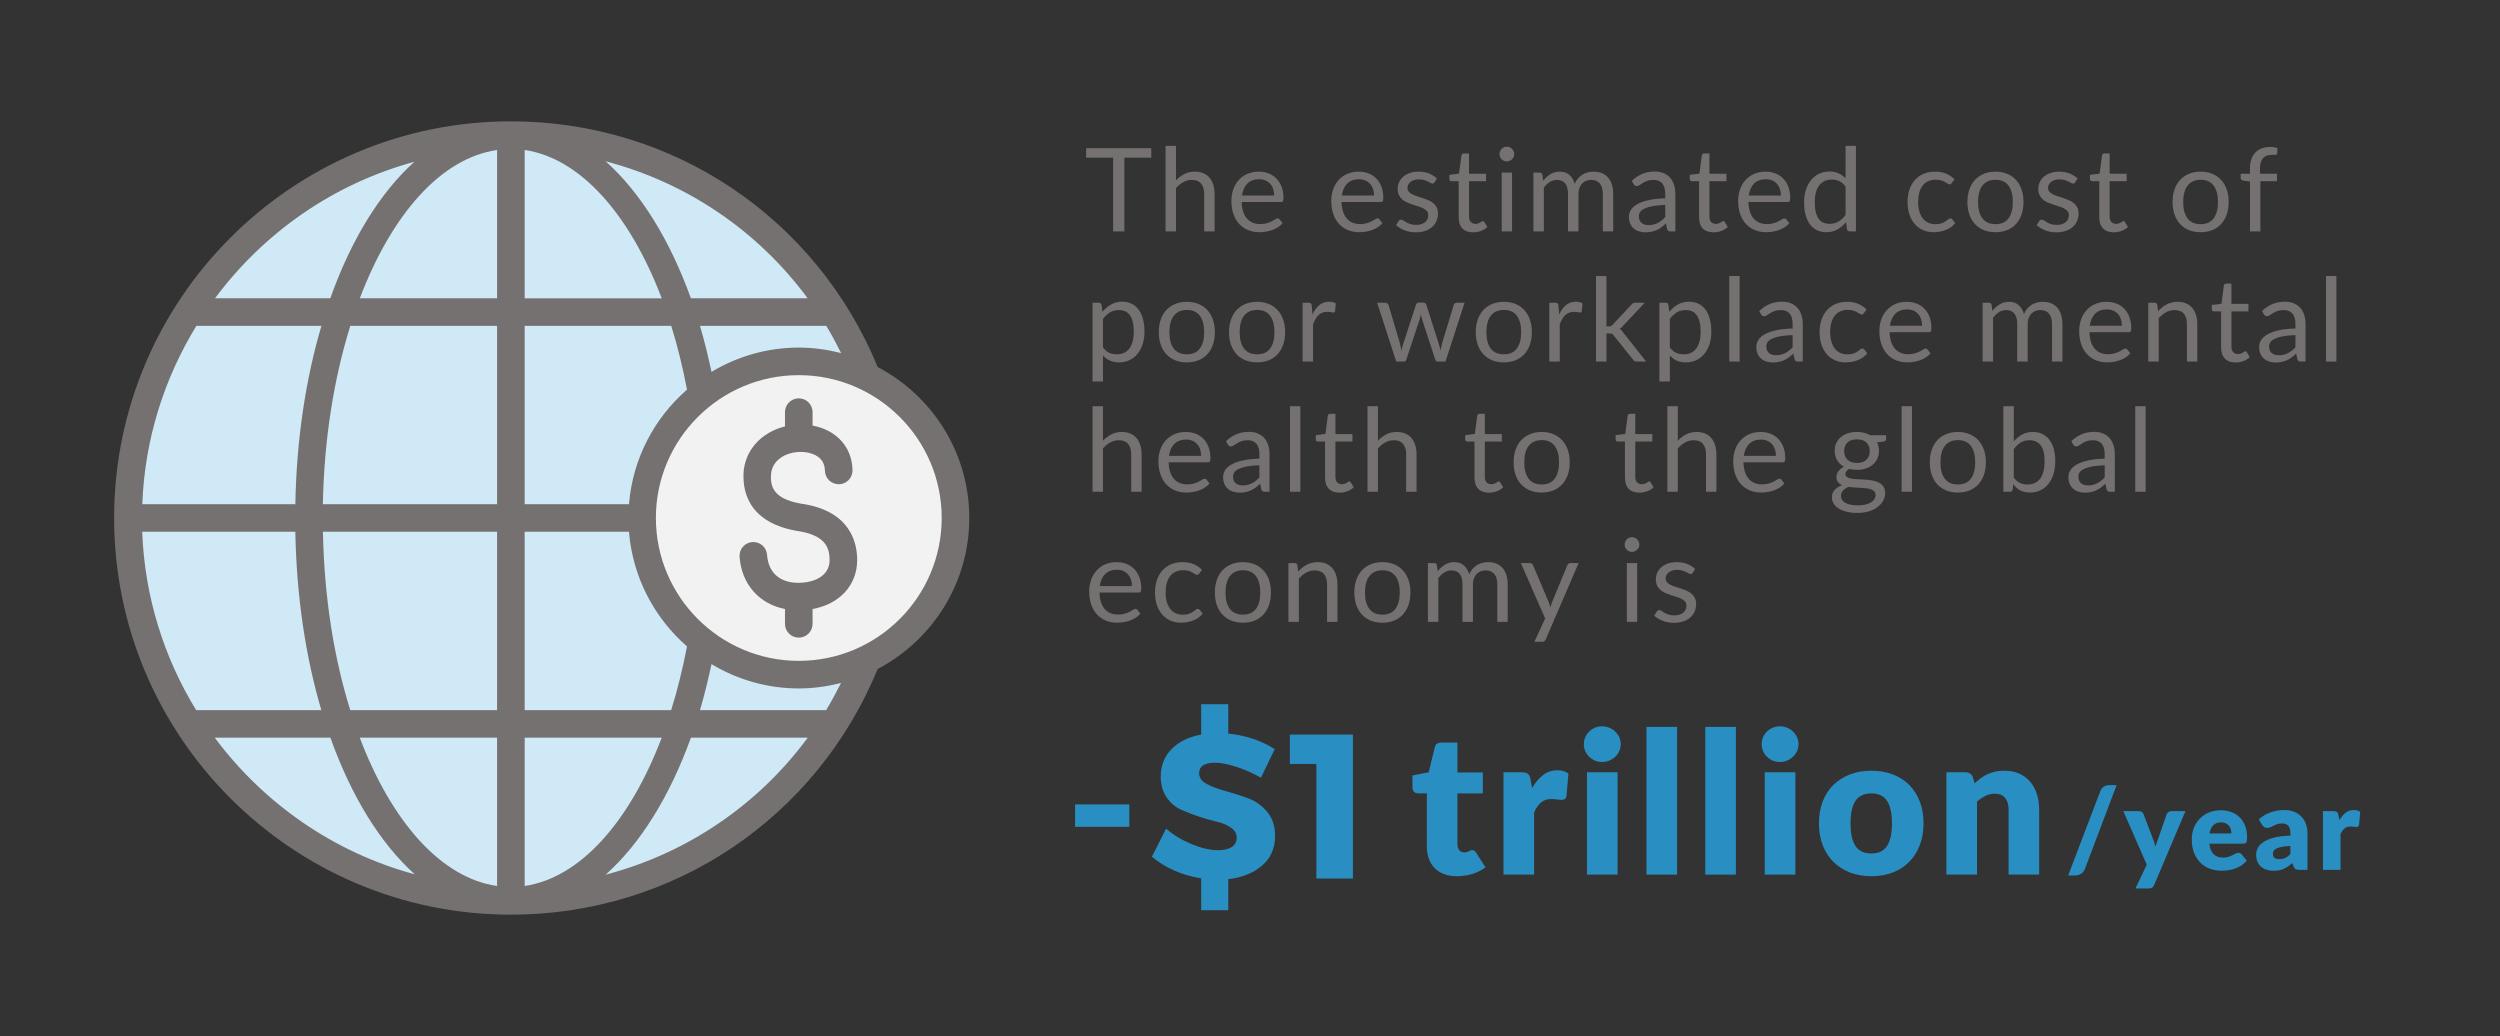<svg xmlns="http://www.w3.org/2000/svg" xmlns:xlink="http://www.w3.org/1999/xlink" width="1344" zoomAndPan="magnify" viewBox="0 0 1008 417.75" height="557" preserveAspectRatio="xMidYMid meet" version="1.0"><rect x="0" y="0" width="1008" height="417.75" fill="#333333" stroke="none"/><defs><g/><clipPath id="id1"><path d="M 46.02 48 L 390.812 48 L 390.812 369 L 46.02 369 Z M 46.02 48 " clip-rule="nonzero"/></clipPath></defs><path fill="#cfe9f6" d="M 205.984 363.23 C 177.133 363.23 151.785 334.789 137.32 291.883 L 75.789 291.883 C 103.211 334.781 151.289 363.23 205.984 363.23 Z M 205.984 363.23 " fill-opacity="1" fill-rule="evenodd"/><path fill="#cfe9f6" d="M 205.984 363.23 L 205.984 291.883 L 137.32 291.883 C 151.785 334.781 177.125 363.23 205.984 363.23 Z M 205.984 363.23 " fill-opacity="1" fill-rule="evenodd"/><path fill="#cfe9f6" d="M 205.984 363.23 C 234.836 363.23 260.184 334.789 274.668 291.883 L 205.984 291.883 Z M 205.984 363.23 " fill-opacity="1" fill-rule="evenodd"/><path fill="#cfe9f6" d="M 205.984 363.23 C 260.699 363.23 308.746 334.789 336.176 291.883 L 274.664 291.883 C 260.184 334.781 234.828 363.23 205.984 363.23 Z M 205.984 363.23 " fill-opacity="1" fill-rule="evenodd"/><path fill="#cfe9f6" d="M 349.574 265.734 C 341.254 269.754 331.926 272.016 322.074 272.016 C 307.379 272.016 293.848 266.992 283.117 258.582 C 280.98 270.375 278.145 281.547 274.664 291.875 L 336.176 291.875 C 341.441 283.66 345.934 274.906 349.574 265.734 Z M 349.574 265.734 " fill-opacity="1" fill-rule="evenodd"/><path fill="#cfe9f6" d="M 137.32 291.883 C 129.227 267.906 124.543 239.426 124.543 208.844 L 51.582 208.844 C 51.582 239.426 60.469 267.906 75.789 291.883 Z M 137.32 291.883 " fill-opacity="1" fill-rule="evenodd"/><path fill="#cfe9f6" d="M 205.984 291.883 L 205.984 208.844 L 124.543 208.844 C 124.543 239.426 129.227 267.906 137.32 291.883 Z M 205.984 291.883 " fill-opacity="1" fill-rule="evenodd"/><path fill="#cfe9f6" d="M 283.117 258.582 C 268.367 247.016 258.891 229.035 258.891 208.844 L 205.984 208.844 L 205.984 291.883 L 274.668 291.883 C 278.145 281.547 280.98 270.375 283.117 258.582 Z M 283.117 258.582 " fill-opacity="1" fill-rule="evenodd"/><path fill="#cfe9f6" d="M 283.117 159.137 C 280.98 147.316 278.145 136.145 274.664 125.836 L 205.984 125.836 L 205.984 208.852 L 258.891 208.852 C 258.887 188.656 268.363 170.699 283.117 159.137 Z M 283.117 159.137 " fill-opacity="1" fill-rule="evenodd"/><path fill="#cfe9f6" d="M 205.984 208.844 L 205.984 125.832 L 137.32 125.832 C 129.227 149.812 124.543 178.293 124.543 208.844 Z M 205.984 208.844 " fill-opacity="1" fill-rule="evenodd"/><path fill="#cfe9f6" d="M 124.543 208.844 C 124.543 178.293 129.227 149.812 137.32 125.832 L 75.789 125.832 C 60.469 149.812 51.582 178.293 51.582 208.844 Z M 124.543 208.844 " fill-opacity="1" fill-rule="evenodd"/><path fill="#cfe9f6" d="M 137.32 125.832 C 151.785 82.926 177.125 54.48 205.984 54.48 C 151.289 54.48 103.219 82.926 75.789 125.832 Z M 137.32 125.832 " fill-opacity="1" fill-rule="evenodd"/><path fill="#cfe9f6" d="M 205.984 54.48 C 177.133 54.48 151.785 82.926 137.32 125.832 L 205.984 125.832 Z M 205.984 54.48 " fill-opacity="1" fill-rule="evenodd"/><path fill="#cfe9f6" d="M 274.664 125.832 C 260.184 82.934 234.828 54.48 205.984 54.48 L 205.984 125.832 Z M 274.664 125.832 " fill-opacity="1" fill-rule="evenodd"/><path fill="#cfe9f6" d="M 205.984 54.48 C 234.836 54.48 260.184 82.926 274.668 125.832 L 336.18 125.832 C 308.746 82.934 260.699 54.48 205.984 54.48 Z M 205.984 54.48 " fill-opacity="1" fill-rule="evenodd"/><path fill="#cfe9f6" d="M 336.176 125.832 L 274.664 125.832 C 278.145 136.141 280.98 147.309 283.117 159.129 C 293.848 150.695 307.379 145.695 322.074 145.695 C 331.926 145.695 341.254 147.938 349.574 151.973 C 345.934 142.785 341.441 134.055 336.176 125.832 Z M 336.176 125.832 " fill-opacity="1" fill-rule="evenodd"/><path fill="#f2f2f2" d="M 385.254 208.844 C 385.254 183.828 370.695 162.191 349.574 151.973 C 341.254 147.938 331.926 145.695 322.074 145.695 C 307.379 145.695 293.848 150.695 283.117 159.129 C 268.367 170.695 258.891 188.656 258.891 208.84 C 258.891 229.023 268.367 247.008 283.117 258.578 C 293.848 266.984 307.379 272.012 322.074 272.012 C 331.926 272.012 341.254 269.75 349.574 265.727 C 370.695 255.504 385.254 233.887 385.254 208.844 Z M 385.254 208.844 " fill-opacity="1" fill-rule="evenodd"/><path fill="#767171" d="M 345.613 225.82 C 345.613 218.504 342.633 205.805 322.883 203.059 C 312.105 201.105 310.332 196.535 310.949 190.543 C 311.855 184.637 318.203 181.852 323.918 182.254 C 325.934 182.391 332.516 183.348 332.605 189.77 C 332.648 192.844 335.109 195.23 338.246 195.25 C 341.32 195.207 343.773 192.688 343.727 189.613 C 343.602 180.285 337.227 173.367 327.629 171.59 L 327.629 166.168 C 327.629 163.098 325.141 160.609 322.066 160.609 C 318.992 160.609 316.504 163.098 316.504 166.168 L 316.504 171.918 C 308.559 173.914 301.383 179.613 299.926 189.113 C 299.117 196.844 300.762 210.359 321.129 214.031 C 332.906 215.68 334.492 220.918 334.492 225.809 C 334.48 232.586 327.727 234.988 321.922 234.988 C 321.898 234.988 321.879 234.988 321.855 234.988 C 314.387 234.988 309.809 230.875 309.281 223.703 C 309.059 220.637 306.484 218.359 303.332 218.559 C 300.266 218.785 297.969 221.449 298.191 224.508 C 299.004 235.605 306.152 243.527 316.504 245.559 L 316.504 251.539 C 316.504 254.609 318.992 257.098 322.066 257.098 C 325.141 257.098 327.629 254.609 327.629 251.539 L 327.629 245.559 C 338.422 243.602 345.598 236.062 345.613 225.82 Z M 345.613 225.82 " fill-opacity="1" fill-rule="nonzero"/><g clip-path="url(#id1)"><path fill="#767171" d="M 390.812 208.844 C 390.812 182.438 375.809 159.504 353.895 148.004 C 329.102 87.762 271.309 48.922 205.984 48.922 C 117.777 48.922 46.02 120.668 46.02 208.844 C 46.02 297.035 117.777 368.793 205.984 368.793 C 271.305 368.793 329.098 329.957 353.898 269.715 C 375.809 258.211 390.812 235.266 390.812 208.844 Z M 167.086 65.23 C 153.211 77.695 141.539 96.738 133.176 120.273 L 86.691 120.273 C 106.336 93.852 134.438 74.082 167.086 65.23 Z M 79.172 131.391 L 129.59 131.391 C 123.305 152.719 119.551 177.098 119.082 203.285 L 57.375 203.285 C 58.355 177.004 66.254 152.496 79.172 131.391 Z M 57.336 214.406 L 119.078 214.406 C 119.551 240.598 123.262 265.004 129.566 286.32 L 79.086 286.32 C 66.148 265.219 58.328 240.688 57.336 214.406 Z M 86.59 297.441 L 133.215 297.441 C 141.629 321 153.336 340.082 167.262 352.535 C 134.531 343.699 106.305 323.918 86.59 297.441 Z M 200.422 357.23 C 177.781 353.996 157.863 331.219 145.059 297.441 L 200.422 297.441 Z M 200.422 286.32 L 141.223 286.32 C 134.637 265.227 130.699 240.672 130.207 214.406 L 200.422 214.406 Z M 200.422 203.285 L 130.18 203.285 C 130.672 177.02 134.66 152.484 141.246 131.391 L 200.422 131.391 Z M 200.422 120.273 L 145.082 120.273 C 157.879 86.52 177.781 63.723 200.422 60.488 Z M 339.141 142.371 C 333.672 140.965 327.973 140.145 322.074 140.145 C 309.203 140.145 297.188 143.762 286.875 149.938 C 285.508 143.551 283.996 137.312 282.227 131.398 L 333.16 131.398 C 335.309 134.938 337.27 138.621 339.141 142.371 Z M 325.648 120.273 L 278.574 120.273 C 269.977 96.43 258.074 77.418 244.195 65.035 C 276.922 73.629 305.582 93.074 325.648 120.273 Z M 211.543 60.48 C 233.684 63.699 253.77 85.984 266.805 120.277 L 211.543 120.277 Z M 211.543 131.391 L 270.648 131.391 C 273.16 139.426 275.266 148.055 277.004 157.09 C 263.852 168.547 255.098 184.887 253.613 203.285 L 211.551 203.285 L 211.551 131.391 Z M 211.543 214.406 L 253.609 214.406 C 255.094 232.809 263.848 249.156 277 260.625 C 275.258 269.664 273.133 278.281 270.613 286.32 L 211.543 286.32 Z M 211.543 357.223 L 211.543 297.441 L 266.801 297.441 C 253.766 331.746 233.676 353.992 211.543 357.223 Z M 244.199 352.668 C 258.074 340.293 269.98 321.277 278.578 297.438 L 325.676 297.438 C 305.605 324.645 276.922 344.078 244.199 352.668 Z M 333.094 286.32 L 282.227 286.32 C 283.996 280.406 285.508 274.168 286.875 267.781 C 297.188 273.957 309.203 277.582 322.074 277.582 C 327.961 277.582 333.645 276.758 339.105 275.363 C 337.215 279.102 335.246 282.781 333.094 286.32 Z M 322.074 266.457 C 290.301 266.457 264.453 240.613 264.453 208.844 C 264.453 177.094 290.301 151.262 322.074 151.262 C 353.844 151.262 379.691 177.094 379.691 208.844 C 379.691 240.613 353.844 266.457 322.074 266.457 Z M 322.074 266.457 " fill-opacity="1" fill-rule="nonzero"/></g><g fill="#767171" fill-opacity="1"><g transform="translate(437.227, 93.3)"><g><path d="M 26.969 -29.734 L 16.109 -29.734 L 16.109 0 L 11.594 0 L 11.594 -29.734 L 0.703 -29.734 L 0.703 -33.547 L 26.969 -33.547 Z M 26.969 -29.734 "/></g></g></g><g fill="#767171" fill-opacity="1"><g transform="translate(466.657, 93.3)"><g><path d="M 7.5 -20.562 C 8.508 -21.633 9.629 -22.488 10.859 -23.125 C 12.098 -23.77 13.52 -24.094 15.125 -24.094 C 16.414 -24.094 17.555 -23.879 18.547 -23.453 C 19.547 -23.023 20.375 -22.414 21.031 -21.625 C 21.695 -20.832 22.203 -19.879 22.547 -18.766 C 22.891 -17.66 23.062 -16.441 23.062 -15.109 L 23.062 0 L 18.875 0 L 18.875 -15.109 C 18.875 -16.898 18.461 -18.289 17.641 -19.281 C 16.816 -20.27 15.57 -20.766 13.906 -20.766 C 12.676 -20.766 11.523 -20.469 10.453 -19.875 C 9.379 -19.281 8.395 -18.477 7.5 -17.469 L 7.5 0 L 3.297 0 L 3.297 -34.484 L 7.5 -34.484 Z M 7.5 -20.562 "/></g></g></g><g fill="#767171" fill-opacity="1"><g transform="translate(494.564, 93.3)"><g><path d="M 19.172 -14.453 C 19.172 -15.41 19.035 -16.289 18.766 -17.094 C 18.492 -17.906 18.094 -18.602 17.562 -19.188 C 17.039 -19.77 16.406 -20.223 15.656 -20.547 C 14.914 -20.867 14.066 -21.031 13.109 -21.031 C 11.109 -21.031 9.523 -20.445 8.359 -19.281 C 7.203 -18.113 6.484 -16.504 6.203 -14.453 Z M 22.547 -3.328 C 22.035 -2.703 21.422 -2.156 20.703 -1.688 C 19.984 -1.227 19.211 -0.848 18.391 -0.547 C 17.566 -0.254 16.719 -0.035 15.844 0.109 C 14.977 0.254 14.113 0.328 13.25 0.328 C 11.613 0.328 10.102 0.051 8.719 -0.5 C 7.344 -1.051 6.148 -1.863 5.141 -2.938 C 4.129 -4.008 3.344 -5.332 2.781 -6.906 C 2.219 -8.477 1.938 -10.289 1.938 -12.344 C 1.938 -14 2.191 -15.539 2.703 -16.969 C 3.211 -18.406 3.941 -19.648 4.891 -20.703 C 5.848 -21.766 7.008 -22.594 8.375 -23.188 C 9.75 -23.789 11.297 -24.094 13.016 -24.094 C 14.441 -24.094 15.758 -23.852 16.969 -23.375 C 18.176 -22.906 19.219 -22.219 20.094 -21.312 C 20.977 -20.414 21.672 -19.305 22.172 -17.984 C 22.672 -16.672 22.922 -15.172 22.922 -13.484 C 22.922 -12.828 22.848 -12.391 22.703 -12.172 C 22.566 -11.953 22.305 -11.844 21.922 -11.844 L 6.062 -11.844 C 6.113 -10.344 6.32 -9.039 6.688 -7.938 C 7.051 -6.832 7.562 -5.906 8.219 -5.156 C 8.875 -4.414 9.656 -3.863 10.562 -3.5 C 11.469 -3.133 12.484 -2.953 13.609 -2.953 C 14.648 -2.953 15.547 -3.07 16.297 -3.312 C 17.055 -3.551 17.707 -3.812 18.25 -4.094 C 18.801 -4.375 19.258 -4.633 19.625 -4.875 C 20 -5.125 20.316 -5.25 20.578 -5.25 C 20.922 -5.25 21.188 -5.113 21.375 -4.844 Z M 22.547 -3.328 "/></g></g></g><g fill="#767171" fill-opacity="1"><g transform="translate(521.067, 93.3)"><g/></g></g><g fill="#767171" fill-opacity="1"><g transform="translate(534.834, 93.3)"><g><path d="M 19.172 -14.453 C 19.172 -15.41 19.035 -16.289 18.766 -17.094 C 18.492 -17.906 18.094 -18.602 17.562 -19.188 C 17.039 -19.77 16.406 -20.223 15.656 -20.547 C 14.914 -20.867 14.066 -21.031 13.109 -21.031 C 11.109 -21.031 9.523 -20.445 8.359 -19.281 C 7.203 -18.113 6.484 -16.504 6.203 -14.453 Z M 22.547 -3.328 C 22.035 -2.703 21.422 -2.156 20.703 -1.688 C 19.984 -1.227 19.211 -0.848 18.391 -0.547 C 17.566 -0.254 16.719 -0.035 15.844 0.109 C 14.977 0.254 14.113 0.328 13.25 0.328 C 11.613 0.328 10.102 0.051 8.719 -0.5 C 7.344 -1.051 6.148 -1.863 5.141 -2.938 C 4.129 -4.008 3.344 -5.332 2.781 -6.906 C 2.219 -8.477 1.938 -10.289 1.938 -12.344 C 1.938 -14 2.191 -15.539 2.703 -16.969 C 3.211 -18.406 3.941 -19.648 4.891 -20.703 C 5.848 -21.766 7.008 -22.594 8.375 -23.188 C 9.75 -23.789 11.297 -24.094 13.016 -24.094 C 14.441 -24.094 15.758 -23.852 16.969 -23.375 C 18.176 -22.906 19.219 -22.219 20.094 -21.312 C 20.977 -20.414 21.672 -19.305 22.172 -17.984 C 22.672 -16.672 22.922 -15.172 22.922 -13.484 C 22.922 -12.828 22.848 -12.391 22.703 -12.172 C 22.566 -11.953 22.305 -11.844 21.922 -11.844 L 6.062 -11.844 C 6.113 -10.344 6.32 -9.039 6.688 -7.938 C 7.051 -6.832 7.562 -5.906 8.219 -5.156 C 8.875 -4.414 9.656 -3.863 10.562 -3.5 C 11.469 -3.133 12.484 -2.953 13.609 -2.953 C 14.648 -2.953 15.547 -3.07 16.297 -3.312 C 17.055 -3.551 17.707 -3.812 18.25 -4.094 C 18.801 -4.375 19.258 -4.633 19.625 -4.875 C 20 -5.125 20.316 -5.25 20.578 -5.25 C 20.922 -5.25 21.188 -5.113 21.375 -4.844 Z M 22.547 -3.328 "/></g></g></g><g fill="#767171" fill-opacity="1"><g transform="translate(561.337, 93.3)"><g><path d="M 17.109 -19.812 C 16.922 -19.469 16.633 -19.297 16.25 -19.297 C 16.008 -19.297 15.742 -19.379 15.453 -19.547 C 15.16 -19.723 14.797 -19.914 14.359 -20.125 C 13.93 -20.332 13.422 -20.523 12.828 -20.703 C 12.234 -20.891 11.531 -20.984 10.719 -20.984 C 10.02 -20.984 9.391 -20.891 8.828 -20.703 C 8.266 -20.523 7.785 -20.281 7.391 -19.969 C 6.992 -19.656 6.688 -19.289 6.469 -18.875 C 6.258 -18.469 6.156 -18.02 6.156 -17.531 C 6.156 -16.926 6.332 -16.422 6.688 -16.016 C 7.039 -15.609 7.504 -15.254 8.078 -14.953 C 8.648 -14.66 9.301 -14.398 10.031 -14.172 C 10.77 -13.953 11.523 -13.711 12.297 -13.453 C 13.078 -13.191 13.832 -12.906 14.562 -12.594 C 15.289 -12.281 15.941 -11.891 16.516 -11.422 C 17.098 -10.953 17.566 -10.379 17.922 -9.703 C 18.273 -9.023 18.453 -8.211 18.453 -7.266 C 18.453 -6.172 18.254 -5.156 17.859 -4.219 C 17.473 -3.289 16.895 -2.488 16.125 -1.812 C 15.363 -1.133 14.426 -0.598 13.312 -0.203 C 12.207 0.18 10.93 0.375 9.484 0.375 C 7.828 0.375 6.328 0.109 4.984 -0.422 C 3.641 -0.961 2.5 -1.656 1.562 -2.5 L 2.547 -4.094 C 2.672 -4.301 2.816 -4.457 2.984 -4.562 C 3.16 -4.676 3.383 -4.734 3.656 -4.734 C 3.938 -4.734 4.234 -4.625 4.547 -4.406 C 4.859 -4.188 5.234 -3.941 5.672 -3.672 C 6.117 -3.41 6.66 -3.172 7.297 -2.953 C 7.941 -2.734 8.738 -2.625 9.688 -2.625 C 10.5 -2.625 11.207 -2.727 11.812 -2.938 C 12.426 -3.145 12.938 -3.426 13.344 -3.781 C 13.75 -4.145 14.051 -4.562 14.25 -5.031 C 14.445 -5.5 14.547 -6 14.547 -6.531 C 14.547 -7.188 14.367 -7.727 14.016 -8.156 C 13.66 -8.582 13.191 -8.945 12.609 -9.25 C 12.035 -9.562 11.379 -9.828 10.641 -10.047 C 9.898 -10.273 9.145 -10.516 8.375 -10.766 C 7.602 -11.016 6.844 -11.301 6.094 -11.625 C 5.352 -11.945 4.691 -12.348 4.109 -12.828 C 3.535 -13.316 3.07 -13.914 2.719 -14.625 C 2.375 -15.332 2.203 -16.191 2.203 -17.203 C 2.203 -18.109 2.391 -18.977 2.766 -19.812 C 3.141 -20.656 3.688 -21.391 4.406 -22.016 C 5.125 -22.648 6.004 -23.156 7.047 -23.531 C 8.086 -23.906 9.281 -24.094 10.625 -24.094 C 12.188 -24.094 13.586 -23.848 14.828 -23.359 C 16.066 -22.867 17.141 -22.191 18.047 -21.328 Z M 17.109 -19.812 "/></g></g></g><g fill="#767171" fill-opacity="1"><g transform="translate(583.392, 93.3)"><g><path d="M 10.578 0.375 C 8.711 0.375 7.273 -0.145 6.266 -1.188 C 5.254 -2.238 4.75 -3.75 4.75 -5.719 L 4.75 -20.234 L 1.891 -20.234 C 1.641 -20.234 1.426 -20.305 1.25 -20.453 C 1.082 -20.598 1 -20.828 1 -21.141 L 1 -22.812 L 4.891 -23.297 L 5.859 -30.625 C 5.898 -30.863 6.004 -31.055 6.172 -31.203 C 6.336 -31.348 6.551 -31.422 6.812 -31.422 L 8.922 -31.422 L 8.922 -23.25 L 15.781 -23.25 L 15.781 -20.234 L 8.922 -20.234 L 8.922 -6 C 8.922 -5 9.16 -4.254 9.641 -3.766 C 10.129 -3.285 10.754 -3.047 11.516 -3.047 C 11.953 -3.047 12.332 -3.102 12.656 -3.219 C 12.977 -3.332 13.254 -3.457 13.484 -3.594 C 13.723 -3.738 13.922 -3.867 14.078 -3.984 C 14.242 -4.109 14.391 -4.172 14.516 -4.172 C 14.734 -4.172 14.93 -4.035 15.109 -3.766 L 16.312 -1.781 C 15.602 -1.102 14.738 -0.57 13.719 -0.188 C 12.707 0.188 11.66 0.375 10.578 0.375 Z M 10.578 0.375 "/></g></g></g><g fill="#767171" fill-opacity="1"><g transform="translate(601.958, 93.3)"><g><path d="M 7.703 -23.719 L 7.703 0 L 3.531 0 L 3.531 -23.719 Z M 8.594 -31.172 C 8.594 -30.766 8.508 -30.383 8.344 -30.031 C 8.176 -29.676 7.957 -29.363 7.688 -29.094 C 7.414 -28.82 7.098 -28.609 6.734 -28.453 C 6.367 -28.297 5.984 -28.219 5.578 -28.219 C 5.172 -28.219 4.789 -28.297 4.438 -28.453 C 4.082 -28.609 3.77 -28.82 3.5 -29.094 C 3.238 -29.363 3.031 -29.676 2.875 -30.031 C 2.719 -30.383 2.641 -30.766 2.641 -31.172 C 2.641 -31.566 2.719 -31.945 2.875 -32.312 C 3.031 -32.688 3.238 -33.008 3.5 -33.281 C 3.77 -33.551 4.082 -33.766 4.438 -33.922 C 4.789 -34.078 5.172 -34.156 5.578 -34.156 C 5.984 -34.156 6.367 -34.078 6.734 -33.922 C 7.098 -33.766 7.414 -33.551 7.688 -33.281 C 7.957 -33.008 8.176 -32.688 8.344 -32.312 C 8.508 -31.945 8.594 -31.566 8.594 -31.172 Z M 8.594 -31.172 "/></g></g></g><g fill="#767171" fill-opacity="1"><g transform="translate(614.976, 93.3)"><g><path d="M 3.297 0 L 3.297 -23.719 L 5.812 -23.719 C 6.406 -23.719 6.77 -23.43 6.906 -22.859 L 7.219 -20.422 C 8.082 -21.492 9.062 -22.375 10.156 -23.062 C 11.25 -23.75 12.516 -24.094 13.953 -24.094 C 15.547 -24.094 16.836 -23.645 17.828 -22.75 C 18.816 -21.863 19.531 -20.664 19.969 -19.156 C 20.312 -20.008 20.754 -20.75 21.297 -21.375 C 21.836 -22 22.441 -22.516 23.109 -22.922 C 23.773 -23.328 24.488 -23.625 25.25 -23.812 C 26.008 -24 26.781 -24.094 27.562 -24.094 C 28.812 -24.094 29.922 -23.895 30.891 -23.5 C 31.867 -23.102 32.695 -22.52 33.375 -21.75 C 34.051 -20.988 34.566 -20.047 34.922 -18.922 C 35.285 -17.805 35.469 -16.535 35.469 -15.109 L 35.469 0 L 31.281 0 L 31.281 -15.109 C 31.281 -16.961 30.875 -18.367 30.062 -19.328 C 29.25 -20.285 28.078 -20.766 26.547 -20.766 C 25.859 -20.766 25.207 -20.645 24.594 -20.406 C 23.977 -20.164 23.438 -19.812 22.969 -19.344 C 22.5 -18.875 22.129 -18.281 21.859 -17.562 C 21.586 -16.852 21.453 -16.035 21.453 -15.109 L 21.453 0 L 17.25 0 L 17.25 -15.109 C 17.25 -17.004 16.867 -18.422 16.109 -19.359 C 15.348 -20.297 14.234 -20.766 12.766 -20.766 C 11.734 -20.766 10.781 -20.488 9.906 -19.938 C 9.031 -19.383 8.227 -18.629 7.5 -17.672 L 7.5 0 Z M 3.297 0 "/></g></g></g><g fill="#767171" fill-opacity="1"><g transform="translate(655.269, 93.3)"><g><path d="M 16.156 -10.672 C 14.238 -10.609 12.602 -10.457 11.25 -10.219 C 9.895 -9.977 8.789 -9.66 7.938 -9.266 C 7.094 -8.879 6.477 -8.422 6.094 -7.891 C 5.719 -7.359 5.531 -6.766 5.531 -6.109 C 5.531 -5.484 5.629 -4.941 5.828 -4.484 C 6.035 -4.035 6.312 -3.664 6.656 -3.375 C 7.008 -3.094 7.422 -2.883 7.891 -2.75 C 8.367 -2.613 8.883 -2.547 9.438 -2.547 C 10.164 -2.547 10.832 -2.617 11.438 -2.766 C 12.051 -2.922 12.629 -3.141 13.172 -3.422 C 13.711 -3.703 14.227 -4.035 14.719 -4.422 C 15.207 -4.816 15.688 -5.266 16.156 -5.766 Z M 2.688 -20.375 C 4 -21.633 5.41 -22.578 6.922 -23.203 C 8.441 -23.828 10.125 -24.141 11.969 -24.141 C 13.289 -24.141 14.469 -23.922 15.5 -23.484 C 16.531 -23.047 17.395 -22.438 18.094 -21.656 C 18.801 -20.875 19.332 -19.926 19.688 -18.812 C 20.051 -17.707 20.234 -16.492 20.234 -15.172 L 20.234 0 L 18.375 0 C 17.969 0 17.656 -0.062 17.438 -0.188 C 17.219 -0.32 17.047 -0.586 16.922 -0.984 L 16.453 -3.234 C 15.836 -2.648 15.234 -2.133 14.641 -1.688 C 14.047 -1.25 13.422 -0.875 12.766 -0.562 C 12.109 -0.258 11.406 -0.031 10.656 0.125 C 9.914 0.289 9.094 0.375 8.188 0.375 C 7.27 0.375 6.406 0.25 5.594 0 C 4.781 -0.258 4.07 -0.645 3.469 -1.156 C 2.875 -1.676 2.398 -2.332 2.047 -3.125 C 1.691 -3.914 1.516 -4.848 1.516 -5.922 C 1.516 -6.859 1.77 -7.758 2.281 -8.625 C 2.801 -9.488 3.641 -10.254 4.797 -10.922 C 5.953 -11.598 7.457 -12.148 9.312 -12.578 C 11.176 -13.016 13.457 -13.266 16.156 -13.328 L 16.156 -15.172 C 16.156 -17.016 15.754 -18.406 14.953 -19.344 C 14.16 -20.289 13 -20.766 11.469 -20.766 C 10.438 -20.766 9.57 -20.633 8.875 -20.375 C 8.188 -20.125 7.586 -19.836 7.078 -19.516 C 6.578 -19.191 6.141 -18.898 5.766 -18.641 C 5.398 -18.391 5.039 -18.266 4.688 -18.266 C 4.406 -18.266 4.16 -18.336 3.953 -18.484 C 3.754 -18.629 3.582 -18.812 3.438 -19.031 Z M 2.688 -20.375 "/></g></g></g><g fill="#767171" fill-opacity="1"><g transform="translate(680.32, 93.3)"><g><path d="M 10.578 0.375 C 8.711 0.375 7.273 -0.145 6.266 -1.188 C 5.254 -2.238 4.75 -3.75 4.75 -5.719 L 4.75 -20.234 L 1.891 -20.234 C 1.641 -20.234 1.426 -20.305 1.25 -20.453 C 1.082 -20.598 1 -20.828 1 -21.141 L 1 -22.812 L 4.891 -23.297 L 5.859 -30.625 C 5.898 -30.863 6.004 -31.055 6.172 -31.203 C 6.336 -31.348 6.551 -31.422 6.812 -31.422 L 8.922 -31.422 L 8.922 -23.25 L 15.781 -23.25 L 15.781 -20.234 L 8.922 -20.234 L 8.922 -6 C 8.922 -5 9.16 -4.254 9.641 -3.766 C 10.129 -3.285 10.754 -3.047 11.516 -3.047 C 11.953 -3.047 12.332 -3.102 12.656 -3.219 C 12.977 -3.332 13.254 -3.457 13.484 -3.594 C 13.723 -3.738 13.922 -3.867 14.078 -3.984 C 14.242 -4.109 14.391 -4.172 14.516 -4.172 C 14.734 -4.172 14.93 -4.035 15.109 -3.766 L 16.312 -1.781 C 15.602 -1.102 14.738 -0.57 13.719 -0.188 C 12.707 0.188 11.66 0.375 10.578 0.375 Z M 10.578 0.375 "/></g></g></g><g fill="#767171" fill-opacity="1"><g transform="translate(698.887, 93.3)"><g><path d="M 19.172 -14.453 C 19.172 -15.41 19.035 -16.289 18.766 -17.094 C 18.492 -17.906 18.094 -18.602 17.562 -19.188 C 17.039 -19.77 16.406 -20.223 15.656 -20.547 C 14.914 -20.867 14.066 -21.031 13.109 -21.031 C 11.109 -21.031 9.523 -20.445 8.359 -19.281 C 7.203 -18.113 6.484 -16.504 6.203 -14.453 Z M 22.547 -3.328 C 22.035 -2.703 21.422 -2.156 20.703 -1.688 C 19.984 -1.227 19.211 -0.848 18.391 -0.547 C 17.566 -0.254 16.719 -0.035 15.844 0.109 C 14.977 0.254 14.113 0.328 13.25 0.328 C 11.613 0.328 10.102 0.051 8.719 -0.5 C 7.344 -1.051 6.148 -1.863 5.141 -2.938 C 4.129 -4.008 3.344 -5.332 2.781 -6.906 C 2.219 -8.477 1.938 -10.289 1.938 -12.344 C 1.938 -14 2.191 -15.539 2.703 -16.969 C 3.211 -18.406 3.941 -19.648 4.891 -20.703 C 5.848 -21.766 7.008 -22.594 8.375 -23.188 C 9.75 -23.789 11.297 -24.094 13.016 -24.094 C 14.441 -24.094 15.758 -23.852 16.969 -23.375 C 18.176 -22.906 19.219 -22.219 20.094 -21.312 C 20.977 -20.414 21.672 -19.305 22.172 -17.984 C 22.672 -16.672 22.922 -15.172 22.922 -13.484 C 22.922 -12.828 22.848 -12.391 22.703 -12.172 C 22.566 -11.953 22.305 -11.844 21.922 -11.844 L 6.062 -11.844 C 6.113 -10.344 6.32 -9.039 6.688 -7.938 C 7.051 -6.832 7.562 -5.906 8.219 -5.156 C 8.875 -4.414 9.656 -3.863 10.562 -3.5 C 11.469 -3.133 12.484 -2.953 13.609 -2.953 C 14.648 -2.953 15.547 -3.07 16.297 -3.312 C 17.055 -3.551 17.707 -3.812 18.25 -4.094 C 18.801 -4.375 19.258 -4.633 19.625 -4.875 C 20 -5.125 20.316 -5.25 20.578 -5.25 C 20.922 -5.25 21.188 -5.113 21.375 -4.844 Z M 22.547 -3.328 "/></g></g></g><g fill="#767171" fill-opacity="1"><g transform="translate(725.39, 93.3)"><g><path d="M 18.75 -18.078 C 17.969 -19.117 17.125 -19.848 16.219 -20.266 C 15.32 -20.68 14.312 -20.891 13.188 -20.891 C 10.977 -20.891 9.281 -20.098 8.094 -18.516 C 6.914 -16.941 6.328 -14.695 6.328 -11.781 C 6.328 -10.227 6.457 -8.898 6.719 -7.797 C 6.988 -6.703 7.379 -5.801 7.891 -5.094 C 8.398 -4.383 9.031 -3.863 9.781 -3.531 C 10.531 -3.207 11.383 -3.047 12.344 -3.047 C 13.719 -3.047 14.914 -3.359 15.938 -3.984 C 16.957 -4.609 17.895 -5.488 18.75 -6.625 Z M 22.922 -34.484 L 22.922 0 L 20.438 0 C 19.844 0 19.469 -0.285 19.312 -0.859 L 18.938 -3.75 C 17.926 -2.531 16.77 -1.547 15.469 -0.797 C 14.176 -0.047 12.68 0.328 10.984 0.328 C 9.617 0.328 8.383 0.066 7.281 -0.453 C 6.176 -0.973 5.234 -1.738 4.453 -2.75 C 3.672 -3.77 3.066 -5.035 2.641 -6.547 C 2.223 -8.066 2.016 -9.812 2.016 -11.781 C 2.016 -13.531 2.25 -15.156 2.719 -16.656 C 3.188 -18.164 3.859 -19.473 4.734 -20.578 C 5.609 -21.691 6.68 -22.562 7.953 -23.188 C 9.223 -23.82 10.656 -24.141 12.25 -24.141 C 13.695 -24.141 14.938 -23.895 15.969 -23.406 C 17.008 -22.914 17.938 -22.234 18.75 -21.359 L 18.75 -34.484 Z M 22.922 -34.484 "/></g></g></g><g fill="#767171" fill-opacity="1"><g transform="translate(753.391, 93.3)"><g/></g></g><g fill="#767171" fill-opacity="1"><g transform="translate(767.158, 93.3)"><g><path d="M 19.812 -19.5 C 19.688 -19.332 19.562 -19.203 19.438 -19.109 C 19.312 -19.016 19.141 -18.969 18.922 -18.969 C 18.68 -18.969 18.422 -19.062 18.141 -19.25 C 17.859 -19.445 17.508 -19.66 17.094 -19.891 C 16.688 -20.129 16.18 -20.348 15.578 -20.547 C 14.984 -20.742 14.25 -20.844 13.375 -20.844 C 12.195 -20.844 11.16 -20.633 10.266 -20.219 C 9.379 -19.801 8.633 -19.203 8.031 -18.422 C 7.438 -17.641 6.988 -16.695 6.688 -15.594 C 6.383 -14.488 6.234 -13.25 6.234 -11.875 C 6.234 -10.438 6.395 -9.16 6.719 -8.047 C 7.051 -6.93 7.516 -5.992 8.109 -5.234 C 8.711 -4.473 9.438 -3.895 10.281 -3.5 C 11.133 -3.102 12.094 -2.906 13.156 -2.906 C 14.176 -2.906 15.008 -3.023 15.656 -3.266 C 16.312 -3.504 16.852 -3.77 17.281 -4.062 C 17.719 -4.363 18.078 -4.633 18.359 -4.875 C 18.648 -5.125 18.938 -5.25 19.219 -5.25 C 19.562 -5.25 19.828 -5.113 20.016 -4.844 L 21.188 -3.328 C 20.676 -2.68 20.094 -2.129 19.438 -1.672 C 18.781 -1.223 18.07 -0.848 17.312 -0.547 C 16.551 -0.242 15.758 -0.023 14.938 0.109 C 14.113 0.254 13.27 0.328 12.406 0.328 C 10.926 0.328 9.551 0.055 8.281 -0.484 C 7.008 -1.035 5.906 -1.828 4.969 -2.859 C 4.031 -3.898 3.297 -5.176 2.766 -6.688 C 2.234 -8.207 1.969 -9.938 1.969 -11.875 C 1.969 -13.633 2.211 -15.266 2.703 -16.766 C 3.191 -18.266 3.91 -19.555 4.859 -20.641 C 5.805 -21.723 6.969 -22.566 8.344 -23.172 C 9.727 -23.785 11.316 -24.094 13.109 -24.094 C 14.785 -24.094 16.258 -23.82 17.531 -23.281 C 18.801 -22.75 19.926 -21.988 20.906 -21 Z M 19.812 -19.5 "/></g></g></g><g fill="#767171" fill-opacity="1"><g transform="translate(791.297, 93.3)"><g><path d="M 13.297 -24.094 C 15.023 -24.094 16.582 -23.801 17.969 -23.219 C 19.363 -22.645 20.551 -21.828 21.531 -20.766 C 22.52 -19.703 23.273 -18.414 23.797 -16.906 C 24.316 -15.406 24.578 -13.727 24.578 -11.875 C 24.578 -10 24.316 -8.312 23.797 -6.812 C 23.273 -5.312 22.52 -4.031 21.531 -2.969 C 20.551 -1.906 19.363 -1.086 17.969 -0.516 C 16.582 0.047 15.023 0.328 13.297 0.328 C 11.547 0.328 9.973 0.047 8.578 -0.516 C 7.18 -1.086 5.988 -1.906 5 -2.969 C 4.02 -4.031 3.27 -5.312 2.75 -6.812 C 2.227 -8.312 1.969 -10 1.969 -11.875 C 1.969 -13.727 2.227 -15.406 2.75 -16.906 C 3.27 -18.414 4.02 -19.703 5 -20.766 C 5.988 -21.828 7.18 -22.645 8.578 -23.219 C 9.973 -23.801 11.547 -24.094 13.297 -24.094 Z M 13.297 -2.922 C 15.641 -2.922 17.391 -3.707 18.547 -5.281 C 19.703 -6.852 20.281 -9.039 20.281 -11.844 C 20.281 -14.664 19.703 -16.863 18.547 -18.438 C 17.391 -20.02 15.641 -20.812 13.297 -20.812 C 12.109 -20.812 11.07 -20.609 10.188 -20.203 C 9.312 -19.797 8.582 -19.207 8 -18.438 C 7.414 -17.676 6.977 -16.738 6.688 -15.625 C 6.395 -14.508 6.25 -13.25 6.25 -11.844 C 6.25 -9.039 6.828 -6.852 7.984 -5.281 C 9.148 -3.707 10.922 -2.922 13.297 -2.922 Z M 13.297 -2.922 "/></g></g></g><g fill="#767171" fill-opacity="1"><g transform="translate(819.626, 93.3)"><g><path d="M 17.109 -19.812 C 16.922 -19.469 16.633 -19.297 16.25 -19.297 C 16.008 -19.297 15.742 -19.379 15.453 -19.547 C 15.16 -19.723 14.797 -19.914 14.359 -20.125 C 13.93 -20.332 13.422 -20.523 12.828 -20.703 C 12.234 -20.891 11.531 -20.984 10.719 -20.984 C 10.02 -20.984 9.391 -20.891 8.828 -20.703 C 8.266 -20.523 7.785 -20.281 7.391 -19.969 C 6.992 -19.656 6.688 -19.289 6.469 -18.875 C 6.258 -18.469 6.156 -18.02 6.156 -17.531 C 6.156 -16.926 6.332 -16.422 6.688 -16.016 C 7.039 -15.609 7.504 -15.254 8.078 -14.953 C 8.648 -14.66 9.301 -14.398 10.031 -14.172 C 10.77 -13.953 11.523 -13.711 12.297 -13.453 C 13.078 -13.191 13.832 -12.906 14.562 -12.594 C 15.289 -12.281 15.941 -11.891 16.516 -11.422 C 17.098 -10.953 17.566 -10.379 17.922 -9.703 C 18.273 -9.023 18.453 -8.211 18.453 -7.266 C 18.453 -6.172 18.254 -5.156 17.859 -4.219 C 17.473 -3.289 16.895 -2.488 16.125 -1.812 C 15.363 -1.133 14.426 -0.598 13.312 -0.203 C 12.207 0.18 10.93 0.375 9.484 0.375 C 7.828 0.375 6.328 0.109 4.984 -0.422 C 3.641 -0.961 2.5 -1.656 1.562 -2.5 L 2.547 -4.094 C 2.672 -4.301 2.816 -4.457 2.984 -4.562 C 3.16 -4.676 3.383 -4.734 3.656 -4.734 C 3.938 -4.734 4.234 -4.625 4.547 -4.406 C 4.859 -4.188 5.234 -3.941 5.672 -3.672 C 6.117 -3.41 6.66 -3.172 7.297 -2.953 C 7.941 -2.734 8.738 -2.625 9.688 -2.625 C 10.5 -2.625 11.207 -2.727 11.812 -2.938 C 12.426 -3.145 12.938 -3.426 13.344 -3.781 C 13.75 -4.145 14.051 -4.562 14.25 -5.031 C 14.445 -5.5 14.547 -6 14.547 -6.531 C 14.547 -7.188 14.367 -7.727 14.016 -8.156 C 13.66 -8.582 13.191 -8.945 12.609 -9.25 C 12.035 -9.562 11.379 -9.828 10.641 -10.047 C 9.898 -10.273 9.145 -10.516 8.375 -10.766 C 7.602 -11.016 6.844 -11.301 6.094 -11.625 C 5.352 -11.945 4.691 -12.348 4.109 -12.828 C 3.535 -13.316 3.07 -13.914 2.719 -14.625 C 2.375 -15.332 2.203 -16.191 2.203 -17.203 C 2.203 -18.109 2.391 -18.977 2.766 -19.812 C 3.141 -20.656 3.688 -21.391 4.406 -22.016 C 5.125 -22.648 6.004 -23.156 7.047 -23.531 C 8.086 -23.906 9.281 -24.094 10.625 -24.094 C 12.188 -24.094 13.586 -23.848 14.828 -23.359 C 16.066 -22.867 17.141 -22.191 18.047 -21.328 Z M 17.109 -19.812 "/></g></g></g><g fill="#767171" fill-opacity="1"><g transform="translate(841.681, 93.3)"><g><path d="M 10.578 0.375 C 8.711 0.375 7.273 -0.145 6.266 -1.188 C 5.254 -2.238 4.75 -3.75 4.75 -5.719 L 4.75 -20.234 L 1.891 -20.234 C 1.641 -20.234 1.426 -20.305 1.25 -20.453 C 1.082 -20.598 1 -20.828 1 -21.141 L 1 -22.812 L 4.891 -23.297 L 5.859 -30.625 C 5.898 -30.863 6.004 -31.055 6.172 -31.203 C 6.336 -31.348 6.551 -31.422 6.812 -31.422 L 8.922 -31.422 L 8.922 -23.25 L 15.781 -23.25 L 15.781 -20.234 L 8.922 -20.234 L 8.922 -6 C 8.922 -5 9.16 -4.254 9.641 -3.766 C 10.129 -3.285 10.754 -3.047 11.516 -3.047 C 11.953 -3.047 12.332 -3.102 12.656 -3.219 C 12.977 -3.332 13.254 -3.457 13.484 -3.594 C 13.723 -3.738 13.922 -3.867 14.078 -3.984 C 14.242 -4.109 14.391 -4.172 14.516 -4.172 C 14.734 -4.172 14.93 -4.035 15.109 -3.766 L 16.312 -1.781 C 15.602 -1.102 14.738 -0.57 13.719 -0.188 C 12.707 0.188 11.66 0.375 10.578 0.375 Z M 10.578 0.375 "/></g></g></g><g fill="#767171" fill-opacity="1"><g transform="translate(860.247, 93.3)"><g/></g></g><g fill="#767171" fill-opacity="1"><g transform="translate(874.014, 93.3)"><g><path d="M 13.297 -24.094 C 15.023 -24.094 16.582 -23.801 17.969 -23.219 C 19.363 -22.645 20.551 -21.828 21.531 -20.766 C 22.52 -19.703 23.273 -18.414 23.797 -16.906 C 24.316 -15.406 24.578 -13.727 24.578 -11.875 C 24.578 -10 24.316 -8.312 23.797 -6.812 C 23.273 -5.312 22.52 -4.031 21.531 -2.969 C 20.551 -1.906 19.363 -1.086 17.969 -0.516 C 16.582 0.047 15.023 0.328 13.297 0.328 C 11.547 0.328 9.973 0.047 8.578 -0.516 C 7.18 -1.086 5.988 -1.906 5 -2.969 C 4.02 -4.031 3.27 -5.312 2.75 -6.812 C 2.227 -8.312 1.969 -10 1.969 -11.875 C 1.969 -13.727 2.227 -15.406 2.75 -16.906 C 3.27 -18.414 4.02 -19.703 5 -20.766 C 5.988 -21.828 7.18 -22.645 8.578 -23.219 C 9.973 -23.801 11.547 -24.094 13.297 -24.094 Z M 13.297 -2.922 C 15.641 -2.922 17.391 -3.707 18.547 -5.281 C 19.703 -6.852 20.281 -9.039 20.281 -11.844 C 20.281 -14.664 19.703 -16.863 18.547 -18.438 C 17.391 -20.02 15.641 -20.812 13.297 -20.812 C 12.109 -20.812 11.07 -20.609 10.188 -20.203 C 9.312 -19.797 8.582 -19.207 8 -18.438 C 7.414 -17.676 6.977 -16.738 6.688 -15.625 C 6.395 -14.508 6.25 -13.25 6.25 -11.844 C 6.25 -9.039 6.828 -6.852 7.984 -5.281 C 9.148 -3.707 10.922 -2.922 13.297 -2.922 Z M 13.297 -2.922 "/></g></g></g><g fill="#767171" fill-opacity="1"><g transform="translate(902.343, 93.3)"><g><path d="M 4.844 0 L 4.844 -20.156 L 2.219 -20.469 C 1.895 -20.539 1.625 -20.66 1.406 -20.828 C 1.195 -20.992 1.094 -21.234 1.094 -21.547 L 1.094 -23.25 L 4.844 -23.25 L 4.844 -25.547 C 4.844 -26.898 5.035 -28.102 5.422 -29.156 C 5.805 -30.219 6.352 -31.109 7.062 -31.828 C 7.77 -32.555 8.625 -33.109 9.625 -33.484 C 10.625 -33.859 11.75 -34.047 13 -34.047 C 14.062 -34.047 15.035 -33.891 15.922 -33.578 L 15.828 -31.484 C 15.797 -31.117 15.586 -30.922 15.203 -30.891 C 14.828 -30.859 14.316 -30.844 13.672 -30.844 C 12.953 -30.844 12.301 -30.75 11.719 -30.562 C 11.133 -30.375 10.629 -30.066 10.203 -29.641 C 9.785 -29.223 9.461 -28.672 9.234 -27.984 C 9.004 -27.297 8.891 -26.441 8.891 -25.422 L 8.891 -23.25 L 15.734 -23.25 L 15.734 -20.234 L 9.031 -20.234 L 9.031 0 Z M 4.844 0 "/></g></g></g><g fill="#767171" fill-opacity="1"><g transform="translate(920.524, 93.3)"><g/></g></g><g fill="#767171" fill-opacity="1"><g transform="translate(437.227, 145.782)"><g><path d="M 7.5 -5.719 C 8.258 -4.688 9.094 -3.957 10 -3.531 C 10.906 -3.113 11.922 -2.906 13.047 -2.906 C 15.254 -2.906 16.953 -3.691 18.141 -5.266 C 19.328 -6.848 19.922 -9.098 19.922 -12.016 C 19.922 -13.555 19.785 -14.879 19.516 -15.984 C 19.242 -17.098 18.848 -18.008 18.328 -18.719 C 17.816 -19.426 17.188 -19.941 16.438 -20.266 C 15.688 -20.598 14.836 -20.766 13.891 -20.766 C 12.523 -20.766 11.332 -20.453 10.312 -19.828 C 9.289 -19.203 8.352 -18.32 7.5 -17.188 Z M 7.281 -20.047 C 8.281 -21.273 9.438 -22.266 10.75 -23.016 C 12.062 -23.766 13.562 -24.141 15.25 -24.141 C 16.613 -24.141 17.848 -23.879 18.953 -23.359 C 20.066 -22.836 21.016 -22.062 21.797 -21.031 C 22.578 -20.008 23.176 -18.742 23.594 -17.234 C 24.02 -15.723 24.234 -13.984 24.234 -12.016 C 24.234 -10.266 24 -8.633 23.531 -7.125 C 23.062 -5.625 22.383 -4.32 21.5 -3.219 C 20.625 -2.113 19.547 -1.242 18.266 -0.609 C 16.992 0.016 15.566 0.328 13.984 0.328 C 12.523 0.328 11.273 0.082 10.234 -0.406 C 9.203 -0.895 8.289 -1.578 7.5 -2.453 L 7.5 8.031 L 3.297 8.031 L 3.297 -23.719 L 5.812 -23.719 C 6.406 -23.719 6.77 -23.43 6.906 -22.859 Z M 7.281 -20.047 "/></g></g></g><g fill="#767171" fill-opacity="1"><g transform="translate(465.252, 145.782)"><g><path d="M 13.297 -24.094 C 15.023 -24.094 16.582 -23.801 17.969 -23.219 C 19.363 -22.645 20.551 -21.828 21.531 -20.766 C 22.52 -19.703 23.273 -18.414 23.797 -16.906 C 24.316 -15.406 24.578 -13.727 24.578 -11.875 C 24.578 -10 24.316 -8.312 23.797 -6.812 C 23.273 -5.312 22.52 -4.031 21.531 -2.969 C 20.551 -1.906 19.363 -1.086 17.969 -0.516 C 16.582 0.047 15.023 0.328 13.297 0.328 C 11.547 0.328 9.973 0.047 8.578 -0.516 C 7.18 -1.086 5.988 -1.906 5 -2.969 C 4.02 -4.031 3.27 -5.312 2.75 -6.812 C 2.227 -8.312 1.969 -10 1.969 -11.875 C 1.969 -13.727 2.227 -15.406 2.75 -16.906 C 3.27 -18.414 4.02 -19.703 5 -20.766 C 5.988 -21.828 7.18 -22.645 8.578 -23.219 C 9.973 -23.801 11.547 -24.094 13.297 -24.094 Z M 13.297 -2.922 C 15.641 -2.922 17.391 -3.707 18.547 -5.281 C 19.703 -6.852 20.281 -9.039 20.281 -11.844 C 20.281 -14.664 19.703 -16.863 18.547 -18.438 C 17.391 -20.02 15.641 -20.812 13.297 -20.812 C 12.109 -20.812 11.07 -20.609 10.188 -20.203 C 9.312 -19.797 8.582 -19.207 8 -18.438 C 7.414 -17.676 6.977 -16.738 6.688 -15.625 C 6.395 -14.508 6.25 -13.25 6.25 -11.844 C 6.25 -9.039 6.828 -6.852 7.984 -5.281 C 9.148 -3.707 10.922 -2.922 13.297 -2.922 Z M 13.297 -2.922 "/></g></g></g><g fill="#767171" fill-opacity="1"><g transform="translate(493.581, 145.782)"><g><path d="M 13.297 -24.094 C 15.023 -24.094 16.582 -23.801 17.969 -23.219 C 19.363 -22.645 20.551 -21.828 21.531 -20.766 C 22.52 -19.703 23.273 -18.414 23.797 -16.906 C 24.316 -15.406 24.578 -13.727 24.578 -11.875 C 24.578 -10 24.316 -8.312 23.797 -6.812 C 23.273 -5.312 22.52 -4.031 21.531 -2.969 C 20.551 -1.906 19.363 -1.086 17.969 -0.516 C 16.582 0.047 15.023 0.328 13.297 0.328 C 11.547 0.328 9.973 0.047 8.578 -0.516 C 7.18 -1.086 5.988 -1.906 5 -2.969 C 4.02 -4.031 3.27 -5.312 2.75 -6.812 C 2.227 -8.312 1.969 -10 1.969 -11.875 C 1.969 -13.727 2.227 -15.406 2.75 -16.906 C 3.27 -18.414 4.02 -19.703 5 -20.766 C 5.988 -21.828 7.18 -22.645 8.578 -23.219 C 9.973 -23.801 11.547 -24.094 13.297 -24.094 Z M 13.297 -2.922 C 15.641 -2.922 17.391 -3.707 18.547 -5.281 C 19.703 -6.852 20.281 -9.039 20.281 -11.844 C 20.281 -14.664 19.703 -16.863 18.547 -18.438 C 17.391 -20.02 15.641 -20.812 13.297 -20.812 C 12.109 -20.812 11.07 -20.609 10.188 -20.203 C 9.312 -19.797 8.582 -19.207 8 -18.438 C 7.414 -17.676 6.977 -16.738 6.688 -15.625 C 6.395 -14.508 6.25 -13.25 6.25 -11.844 C 6.25 -9.039 6.828 -6.852 7.984 -5.281 C 9.148 -3.707 10.922 -2.922 13.297 -2.922 Z M 13.297 -2.922 "/></g></g></g><g fill="#767171" fill-opacity="1"><g transform="translate(521.91, 145.782)"><g><path d="M 7.266 -18.969 C 8.004 -20.594 8.922 -21.859 10.016 -22.766 C 11.109 -23.68 12.445 -24.141 14.031 -24.141 C 14.531 -24.141 15.008 -24.082 15.469 -23.969 C 15.926 -23.863 16.332 -23.695 16.688 -23.469 L 16.391 -20.344 C 16.297 -19.957 16.062 -19.766 15.688 -19.766 C 15.469 -19.766 15.145 -19.812 14.719 -19.906 C 14.301 -20 13.828 -20.047 13.297 -20.047 C 12.547 -20.047 11.879 -19.938 11.297 -19.719 C 10.711 -19.5 10.188 -19.172 9.719 -18.734 C 9.258 -18.305 8.848 -17.773 8.484 -17.141 C 8.117 -16.516 7.789 -15.797 7.5 -14.984 L 7.5 0 L 3.297 0 L 3.297 -23.719 L 5.688 -23.719 C 6.145 -23.719 6.457 -23.629 6.625 -23.453 C 6.801 -23.285 6.922 -22.992 6.984 -22.578 Z M 7.266 -18.969 "/></g></g></g><g fill="#767171" fill-opacity="1"><g transform="translate(540.734, 145.782)"><g/></g></g><g fill="#767171" fill-opacity="1"><g transform="translate(554.501, 145.782)"><g><path d="M 36.016 -23.719 L 28.328 0 L 25.031 0 C 24.625 0 24.344 -0.266 24.188 -0.797 L 18.938 -16.875 C 18.812 -17.238 18.707 -17.602 18.625 -17.969 C 18.551 -18.332 18.477 -18.695 18.406 -19.062 C 18.32 -18.695 18.238 -18.332 18.156 -17.969 C 18.082 -17.602 17.984 -17.234 17.859 -16.859 L 12.531 -0.797 C 12.383 -0.266 12.07 0 11.594 0 L 8.453 0 L 0.766 -23.719 L 4.047 -23.719 C 4.379 -23.719 4.656 -23.629 4.875 -23.453 C 5.102 -23.285 5.258 -23.086 5.344 -22.859 L 9.875 -7.594 C 10.145 -6.469 10.359 -5.406 10.516 -4.406 C 10.648 -4.914 10.789 -5.438 10.938 -5.969 C 11.094 -6.5 11.254 -7.039 11.422 -7.594 L 16.438 -22.953 C 16.508 -23.18 16.645 -23.375 16.844 -23.531 C 17.039 -23.688 17.281 -23.766 17.562 -23.766 L 19.391 -23.766 C 19.703 -23.766 19.957 -23.688 20.156 -23.531 C 20.363 -23.375 20.504 -23.18 20.578 -22.953 L 25.469 -7.594 C 25.645 -7.039 25.801 -6.5 25.938 -5.969 C 26.082 -5.438 26.219 -4.914 26.344 -4.406 C 26.414 -4.914 26.508 -5.43 26.625 -5.953 C 26.75 -6.484 26.879 -7.031 27.016 -7.594 L 31.656 -22.859 C 31.727 -23.109 31.875 -23.312 32.094 -23.469 C 32.312 -23.633 32.57 -23.719 32.875 -23.719 Z M 36.016 -23.719 "/></g></g></g><g fill="#767171" fill-opacity="1"><g transform="translate(593.061, 145.782)"><g><path d="M 13.297 -24.094 C 15.023 -24.094 16.582 -23.801 17.969 -23.219 C 19.363 -22.645 20.551 -21.828 21.531 -20.766 C 22.52 -19.703 23.273 -18.414 23.797 -16.906 C 24.316 -15.406 24.578 -13.727 24.578 -11.875 C 24.578 -10 24.316 -8.312 23.797 -6.812 C 23.273 -5.312 22.52 -4.031 21.531 -2.969 C 20.551 -1.906 19.363 -1.086 17.969 -0.516 C 16.582 0.047 15.023 0.328 13.297 0.328 C 11.547 0.328 9.973 0.047 8.578 -0.516 C 7.18 -1.086 5.988 -1.906 5 -2.969 C 4.02 -4.031 3.27 -5.312 2.75 -6.812 C 2.227 -8.312 1.969 -10 1.969 -11.875 C 1.969 -13.727 2.227 -15.406 2.75 -16.906 C 3.27 -18.414 4.02 -19.703 5 -20.766 C 5.988 -21.828 7.18 -22.645 8.578 -23.219 C 9.973 -23.801 11.547 -24.094 13.297 -24.094 Z M 13.297 -2.922 C 15.641 -2.922 17.391 -3.707 18.547 -5.281 C 19.703 -6.852 20.281 -9.039 20.281 -11.844 C 20.281 -14.664 19.703 -16.863 18.547 -18.438 C 17.391 -20.02 15.641 -20.812 13.297 -20.812 C 12.109 -20.812 11.07 -20.609 10.188 -20.203 C 9.312 -19.797 8.582 -19.207 8 -18.438 C 7.414 -17.676 6.977 -16.738 6.688 -15.625 C 6.395 -14.508 6.25 -13.25 6.25 -11.844 C 6.25 -9.039 6.828 -6.852 7.984 -5.281 C 9.148 -3.707 10.922 -2.922 13.297 -2.922 Z M 13.297 -2.922 "/></g></g></g><g fill="#767171" fill-opacity="1"><g transform="translate(621.391, 145.782)"><g><path d="M 7.266 -18.969 C 8.004 -20.594 8.922 -21.859 10.016 -22.766 C 11.109 -23.68 12.445 -24.141 14.031 -24.141 C 14.531 -24.141 15.008 -24.082 15.469 -23.969 C 15.926 -23.863 16.332 -23.695 16.688 -23.469 L 16.391 -20.344 C 16.297 -19.957 16.062 -19.766 15.688 -19.766 C 15.469 -19.766 15.145 -19.812 14.719 -19.906 C 14.301 -20 13.828 -20.047 13.297 -20.047 C 12.547 -20.047 11.879 -19.938 11.297 -19.719 C 10.711 -19.5 10.188 -19.172 9.719 -18.734 C 9.258 -18.305 8.848 -17.773 8.484 -17.141 C 8.117 -16.516 7.789 -15.797 7.5 -14.984 L 7.5 0 L 3.297 0 L 3.297 -23.719 L 5.688 -23.719 C 6.145 -23.719 6.457 -23.629 6.625 -23.453 C 6.801 -23.285 6.922 -22.992 6.984 -22.578 Z M 7.266 -18.969 "/></g></g></g><g fill="#767171" fill-opacity="1"><g transform="translate(640.214, 145.782)"><g><path d="M 7.5 -34.484 L 7.5 -14.188 L 8.562 -14.188 C 8.875 -14.188 9.133 -14.227 9.344 -14.312 C 9.562 -14.406 9.785 -14.582 10.016 -14.844 L 17.516 -22.875 C 17.734 -23.145 17.961 -23.352 18.203 -23.5 C 18.441 -23.645 18.766 -23.719 19.172 -23.719 L 22.953 -23.719 L 14.219 -14.422 C 13.789 -13.891 13.336 -13.477 12.859 -13.188 C 13.141 -13 13.391 -12.781 13.609 -12.531 C 13.836 -12.289 14.055 -12.016 14.266 -11.703 L 23.531 0 L 19.812 0 C 19.445 0 19.133 -0.055 18.875 -0.172 C 18.625 -0.285 18.406 -0.5 18.219 -0.812 L 10.422 -10.531 C 10.18 -10.863 9.945 -11.078 9.719 -11.172 C 9.5 -11.273 9.156 -11.328 8.688 -11.328 L 7.5 -11.328 L 7.5 0 L 3.297 0 L 3.297 -34.484 Z M 7.5 -34.484 "/></g></g></g><g fill="#767171" fill-opacity="1"><g transform="translate(665.781, 145.782)"><g><path d="M 7.5 -5.719 C 8.258 -4.688 9.094 -3.957 10 -3.531 C 10.906 -3.113 11.922 -2.906 13.047 -2.906 C 15.254 -2.906 16.953 -3.691 18.141 -5.266 C 19.328 -6.848 19.922 -9.098 19.922 -12.016 C 19.922 -13.555 19.785 -14.879 19.516 -15.984 C 19.242 -17.098 18.848 -18.008 18.328 -18.719 C 17.816 -19.426 17.188 -19.941 16.438 -20.266 C 15.688 -20.598 14.836 -20.766 13.891 -20.766 C 12.523 -20.766 11.332 -20.453 10.312 -19.828 C 9.289 -19.203 8.352 -18.32 7.5 -17.188 Z M 7.281 -20.047 C 8.281 -21.273 9.438 -22.266 10.75 -23.016 C 12.062 -23.766 13.562 -24.141 15.25 -24.141 C 16.613 -24.141 17.848 -23.879 18.953 -23.359 C 20.066 -22.836 21.016 -22.062 21.797 -21.031 C 22.578 -20.008 23.176 -18.742 23.594 -17.234 C 24.02 -15.723 24.234 -13.984 24.234 -12.016 C 24.234 -10.266 24 -8.633 23.531 -7.125 C 23.062 -5.625 22.383 -4.32 21.5 -3.219 C 20.625 -2.113 19.547 -1.242 18.266 -0.609 C 16.992 0.016 15.566 0.328 13.984 0.328 C 12.523 0.328 11.273 0.082 10.234 -0.406 C 9.203 -0.895 8.289 -1.578 7.5 -2.453 L 7.5 8.031 L 3.297 8.031 L 3.297 -23.719 L 5.812 -23.719 C 6.406 -23.719 6.77 -23.43 6.906 -22.859 Z M 7.281 -20.047 "/></g></g></g><g fill="#767171" fill-opacity="1"><g transform="translate(693.806, 145.782)"><g><path d="M 7.609 -34.484 L 7.609 0 L 3.438 0 L 3.438 -34.484 Z M 7.609 -34.484 "/></g></g></g><g fill="#767171" fill-opacity="1"><g transform="translate(706.636, 145.782)"><g><path d="M 16.156 -10.672 C 14.238 -10.609 12.602 -10.457 11.25 -10.219 C 9.895 -9.977 8.789 -9.66 7.938 -9.266 C 7.094 -8.879 6.477 -8.422 6.094 -7.891 C 5.719 -7.359 5.531 -6.766 5.531 -6.109 C 5.531 -5.484 5.629 -4.941 5.828 -4.484 C 6.035 -4.035 6.312 -3.664 6.656 -3.375 C 7.008 -3.094 7.422 -2.883 7.891 -2.75 C 8.367 -2.613 8.883 -2.547 9.438 -2.547 C 10.164 -2.547 10.832 -2.617 11.438 -2.766 C 12.051 -2.922 12.629 -3.141 13.172 -3.422 C 13.711 -3.703 14.227 -4.035 14.719 -4.422 C 15.207 -4.816 15.688 -5.266 16.156 -5.766 Z M 2.688 -20.375 C 4 -21.633 5.41 -22.578 6.922 -23.203 C 8.441 -23.828 10.125 -24.141 11.969 -24.141 C 13.289 -24.141 14.469 -23.922 15.5 -23.484 C 16.531 -23.047 17.395 -22.438 18.094 -21.656 C 18.801 -20.875 19.332 -19.926 19.688 -18.812 C 20.051 -17.707 20.234 -16.492 20.234 -15.172 L 20.234 0 L 18.375 0 C 17.969 0 17.656 -0.062 17.438 -0.188 C 17.219 -0.32 17.047 -0.586 16.922 -0.984 L 16.453 -3.234 C 15.836 -2.648 15.234 -2.133 14.641 -1.688 C 14.047 -1.25 13.422 -0.875 12.766 -0.562 C 12.109 -0.258 11.406 -0.031 10.656 0.125 C 9.914 0.289 9.094 0.375 8.188 0.375 C 7.27 0.375 6.406 0.25 5.594 0 C 4.781 -0.258 4.07 -0.645 3.469 -1.156 C 2.875 -1.676 2.398 -2.332 2.047 -3.125 C 1.691 -3.914 1.516 -4.848 1.516 -5.922 C 1.516 -6.859 1.77 -7.758 2.281 -8.625 C 2.801 -9.488 3.641 -10.254 4.797 -10.922 C 5.953 -11.598 7.457 -12.148 9.312 -12.578 C 11.176 -13.016 13.457 -13.266 16.156 -13.328 L 16.156 -15.172 C 16.156 -17.016 15.754 -18.406 14.953 -19.344 C 14.16 -20.289 13 -20.766 11.469 -20.766 C 10.438 -20.766 9.57 -20.633 8.875 -20.375 C 8.188 -20.125 7.586 -19.836 7.078 -19.516 C 6.578 -19.191 6.141 -18.898 5.766 -18.641 C 5.398 -18.391 5.039 -18.266 4.688 -18.266 C 4.406 -18.266 4.16 -18.336 3.953 -18.484 C 3.754 -18.629 3.582 -18.812 3.438 -19.031 Z M 2.688 -20.375 "/></g></g></g><g fill="#767171" fill-opacity="1"><g transform="translate(731.688, 145.782)"><g><path d="M 19.812 -19.5 C 19.688 -19.332 19.562 -19.203 19.438 -19.109 C 19.312 -19.016 19.141 -18.969 18.922 -18.969 C 18.68 -18.969 18.422 -19.062 18.141 -19.25 C 17.859 -19.445 17.508 -19.66 17.094 -19.891 C 16.688 -20.129 16.18 -20.348 15.578 -20.547 C 14.984 -20.742 14.25 -20.844 13.375 -20.844 C 12.195 -20.844 11.16 -20.633 10.266 -20.219 C 9.379 -19.801 8.633 -19.203 8.031 -18.422 C 7.438 -17.641 6.988 -16.695 6.688 -15.594 C 6.383 -14.488 6.234 -13.25 6.234 -11.875 C 6.234 -10.438 6.395 -9.16 6.719 -8.047 C 7.051 -6.93 7.516 -5.992 8.109 -5.234 C 8.711 -4.473 9.438 -3.895 10.281 -3.5 C 11.133 -3.102 12.094 -2.906 13.156 -2.906 C 14.176 -2.906 15.008 -3.023 15.656 -3.266 C 16.312 -3.504 16.852 -3.77 17.281 -4.062 C 17.719 -4.363 18.078 -4.633 18.359 -4.875 C 18.648 -5.125 18.938 -5.25 19.219 -5.25 C 19.562 -5.25 19.828 -5.113 20.016 -4.844 L 21.188 -3.328 C 20.676 -2.68 20.094 -2.129 19.438 -1.672 C 18.781 -1.223 18.07 -0.848 17.312 -0.547 C 16.551 -0.242 15.758 -0.023 14.938 0.109 C 14.113 0.254 13.27 0.328 12.406 0.328 C 10.926 0.328 9.551 0.055 8.281 -0.484 C 7.008 -1.035 5.906 -1.828 4.969 -2.859 C 4.031 -3.898 3.297 -5.176 2.766 -6.688 C 2.234 -8.207 1.969 -9.938 1.969 -11.875 C 1.969 -13.633 2.211 -15.266 2.703 -16.766 C 3.191 -18.266 3.91 -19.555 4.859 -20.641 C 5.805 -21.723 6.969 -22.566 8.344 -23.172 C 9.727 -23.785 11.316 -24.094 13.109 -24.094 C 14.785 -24.094 16.258 -23.82 17.531 -23.281 C 18.801 -22.75 19.926 -21.988 20.906 -21 Z M 19.812 -19.5 "/></g></g></g><g fill="#767171" fill-opacity="1"><g transform="translate(755.826, 145.782)"><g><path d="M 19.172 -14.453 C 19.172 -15.41 19.035 -16.289 18.766 -17.094 C 18.492 -17.906 18.094 -18.602 17.562 -19.188 C 17.039 -19.77 16.406 -20.223 15.656 -20.547 C 14.914 -20.867 14.066 -21.031 13.109 -21.031 C 11.109 -21.031 9.523 -20.445 8.359 -19.281 C 7.203 -18.113 6.484 -16.504 6.203 -14.453 Z M 22.547 -3.328 C 22.035 -2.703 21.422 -2.156 20.703 -1.688 C 19.984 -1.227 19.211 -0.848 18.391 -0.547 C 17.566 -0.254 16.719 -0.035 15.844 0.109 C 14.977 0.254 14.113 0.328 13.25 0.328 C 11.613 0.328 10.102 0.051 8.719 -0.5 C 7.344 -1.051 6.148 -1.863 5.141 -2.938 C 4.129 -4.008 3.344 -5.332 2.781 -6.906 C 2.219 -8.477 1.938 -10.289 1.938 -12.344 C 1.938 -14 2.191 -15.539 2.703 -16.969 C 3.211 -18.406 3.941 -19.648 4.891 -20.703 C 5.848 -21.766 7.008 -22.594 8.375 -23.188 C 9.75 -23.789 11.297 -24.094 13.016 -24.094 C 14.441 -24.094 15.758 -23.852 16.969 -23.375 C 18.176 -22.906 19.219 -22.219 20.094 -21.312 C 20.977 -20.414 21.672 -19.305 22.172 -17.984 C 22.672 -16.672 22.922 -15.172 22.922 -13.484 C 22.922 -12.828 22.848 -12.391 22.703 -12.172 C 22.566 -11.953 22.305 -11.844 21.922 -11.844 L 6.062 -11.844 C 6.113 -10.344 6.32 -9.039 6.688 -7.938 C 7.051 -6.832 7.562 -5.906 8.219 -5.156 C 8.875 -4.414 9.656 -3.863 10.562 -3.5 C 11.469 -3.133 12.484 -2.953 13.609 -2.953 C 14.648 -2.953 15.547 -3.07 16.297 -3.312 C 17.055 -3.551 17.707 -3.812 18.25 -4.094 C 18.801 -4.375 19.258 -4.633 19.625 -4.875 C 20 -5.125 20.316 -5.25 20.578 -5.25 C 20.922 -5.25 21.188 -5.113 21.375 -4.844 Z M 22.547 -3.328 "/></g></g></g><g fill="#767171" fill-opacity="1"><g transform="translate(782.329, 145.782)"><g/></g></g><g fill="#767171" fill-opacity="1"><g transform="translate(796.096, 145.782)"><g><path d="M 3.297 0 L 3.297 -23.719 L 5.812 -23.719 C 6.406 -23.719 6.77 -23.43 6.906 -22.859 L 7.219 -20.422 C 8.082 -21.492 9.062 -22.375 10.156 -23.062 C 11.25 -23.75 12.516 -24.094 13.953 -24.094 C 15.547 -24.094 16.836 -23.645 17.828 -22.75 C 18.816 -21.863 19.531 -20.664 19.969 -19.156 C 20.312 -20.008 20.754 -20.75 21.297 -21.375 C 21.836 -22 22.441 -22.516 23.109 -22.922 C 23.773 -23.328 24.488 -23.625 25.25 -23.812 C 26.008 -24 26.781 -24.094 27.562 -24.094 C 28.812 -24.094 29.922 -23.895 30.891 -23.5 C 31.867 -23.102 32.695 -22.52 33.375 -21.75 C 34.051 -20.988 34.566 -20.047 34.922 -18.922 C 35.285 -17.805 35.469 -16.535 35.469 -15.109 L 35.469 0 L 31.281 0 L 31.281 -15.109 C 31.281 -16.961 30.875 -18.367 30.062 -19.328 C 29.25 -20.285 28.078 -20.766 26.547 -20.766 C 25.859 -20.766 25.207 -20.645 24.594 -20.406 C 23.977 -20.164 23.438 -19.812 22.969 -19.344 C 22.5 -18.875 22.129 -18.281 21.859 -17.562 C 21.586 -16.852 21.453 -16.035 21.453 -15.109 L 21.453 0 L 17.25 0 L 17.25 -15.109 C 17.25 -17.004 16.867 -18.422 16.109 -19.359 C 15.348 -20.297 14.234 -20.766 12.766 -20.766 C 11.734 -20.766 10.781 -20.488 9.906 -19.938 C 9.031 -19.383 8.227 -18.629 7.5 -17.672 L 7.5 0 Z M 3.297 0 "/></g></g></g><g fill="#767171" fill-opacity="1"><g transform="translate(836.389, 145.782)"><g><path d="M 19.172 -14.453 C 19.172 -15.41 19.035 -16.289 18.766 -17.094 C 18.492 -17.906 18.094 -18.602 17.562 -19.188 C 17.039 -19.77 16.406 -20.223 15.656 -20.547 C 14.914 -20.867 14.066 -21.031 13.109 -21.031 C 11.109 -21.031 9.523 -20.445 8.359 -19.281 C 7.203 -18.113 6.484 -16.504 6.203 -14.453 Z M 22.547 -3.328 C 22.035 -2.703 21.422 -2.156 20.703 -1.688 C 19.984 -1.227 19.211 -0.848 18.391 -0.547 C 17.566 -0.254 16.719 -0.035 15.844 0.109 C 14.977 0.254 14.113 0.328 13.25 0.328 C 11.613 0.328 10.102 0.051 8.719 -0.5 C 7.344 -1.051 6.148 -1.863 5.141 -2.938 C 4.129 -4.008 3.344 -5.332 2.781 -6.906 C 2.219 -8.477 1.938 -10.289 1.938 -12.344 C 1.938 -14 2.191 -15.539 2.703 -16.969 C 3.211 -18.406 3.941 -19.648 4.891 -20.703 C 5.848 -21.766 7.008 -22.594 8.375 -23.188 C 9.75 -23.789 11.297 -24.094 13.016 -24.094 C 14.441 -24.094 15.758 -23.852 16.969 -23.375 C 18.176 -22.906 19.219 -22.219 20.094 -21.312 C 20.977 -20.414 21.672 -19.305 22.172 -17.984 C 22.672 -16.672 22.922 -15.172 22.922 -13.484 C 22.922 -12.828 22.848 -12.391 22.703 -12.172 C 22.566 -11.953 22.305 -11.844 21.922 -11.844 L 6.062 -11.844 C 6.113 -10.344 6.32 -9.039 6.688 -7.938 C 7.051 -6.832 7.562 -5.906 8.219 -5.156 C 8.875 -4.414 9.656 -3.863 10.562 -3.5 C 11.469 -3.133 12.484 -2.953 13.609 -2.953 C 14.648 -2.953 15.547 -3.07 16.297 -3.312 C 17.055 -3.551 17.707 -3.812 18.25 -4.094 C 18.801 -4.375 19.258 -4.633 19.625 -4.875 C 20 -5.125 20.316 -5.25 20.578 -5.25 C 20.922 -5.25 21.188 -5.113 21.375 -4.844 Z M 22.547 -3.328 "/></g></g></g><g fill="#767171" fill-opacity="1"><g transform="translate(862.892, 145.782)"><g><path d="M 7.234 -20.281 C 7.742 -20.852 8.285 -21.375 8.859 -21.844 C 9.441 -22.312 10.055 -22.711 10.703 -23.047 C 11.359 -23.379 12.047 -23.633 12.766 -23.812 C 13.492 -24 14.281 -24.094 15.125 -24.094 C 16.414 -24.094 17.555 -23.879 18.547 -23.453 C 19.547 -23.023 20.375 -22.414 21.031 -21.625 C 21.695 -20.832 22.203 -19.879 22.547 -18.766 C 22.891 -17.66 23.062 -16.441 23.062 -15.109 L 23.062 0 L 18.875 0 L 18.875 -15.109 C 18.875 -16.898 18.461 -18.289 17.641 -19.281 C 16.816 -20.27 15.57 -20.766 13.906 -20.766 C 12.676 -20.766 11.523 -20.469 10.453 -19.875 C 9.379 -19.281 8.395 -18.477 7.5 -17.469 L 7.5 0 L 3.297 0 L 3.297 -23.719 L 5.812 -23.719 C 6.406 -23.719 6.77 -23.43 6.906 -22.859 Z M 7.234 -20.281 "/></g></g></g><g fill="#767171" fill-opacity="1"><g transform="translate(890.8, 145.782)"><g><path d="M 10.578 0.375 C 8.711 0.375 7.273 -0.145 6.266 -1.188 C 5.254 -2.238 4.75 -3.75 4.75 -5.719 L 4.75 -20.234 L 1.891 -20.234 C 1.641 -20.234 1.426 -20.305 1.25 -20.453 C 1.082 -20.598 1 -20.828 1 -21.141 L 1 -22.812 L 4.891 -23.297 L 5.859 -30.625 C 5.898 -30.863 6.004 -31.055 6.172 -31.203 C 6.336 -31.348 6.551 -31.422 6.812 -31.422 L 8.922 -31.422 L 8.922 -23.25 L 15.781 -23.25 L 15.781 -20.234 L 8.922 -20.234 L 8.922 -6 C 8.922 -5 9.16 -4.254 9.641 -3.766 C 10.129 -3.285 10.754 -3.047 11.516 -3.047 C 11.953 -3.047 12.332 -3.102 12.656 -3.219 C 12.977 -3.332 13.254 -3.457 13.484 -3.594 C 13.723 -3.738 13.922 -3.867 14.078 -3.984 C 14.242 -4.109 14.391 -4.172 14.516 -4.172 C 14.734 -4.172 14.93 -4.035 15.109 -3.766 L 16.312 -1.781 C 15.602 -1.102 14.738 -0.57 13.719 -0.188 C 12.707 0.188 11.66 0.375 10.578 0.375 Z M 10.578 0.375 "/></g></g></g><g fill="#767171" fill-opacity="1"><g transform="translate(909.366, 145.782)"><g><path d="M 16.156 -10.672 C 14.238 -10.609 12.602 -10.457 11.25 -10.219 C 9.895 -9.977 8.789 -9.66 7.938 -9.266 C 7.094 -8.879 6.477 -8.422 6.094 -7.891 C 5.719 -7.359 5.531 -6.766 5.531 -6.109 C 5.531 -5.484 5.629 -4.941 5.828 -4.484 C 6.035 -4.035 6.312 -3.664 6.656 -3.375 C 7.008 -3.094 7.422 -2.883 7.891 -2.75 C 8.367 -2.613 8.883 -2.547 9.438 -2.547 C 10.164 -2.547 10.832 -2.617 11.438 -2.766 C 12.051 -2.922 12.629 -3.141 13.172 -3.422 C 13.711 -3.703 14.227 -4.035 14.719 -4.422 C 15.207 -4.816 15.688 -5.266 16.156 -5.766 Z M 2.688 -20.375 C 4 -21.633 5.41 -22.578 6.922 -23.203 C 8.441 -23.828 10.125 -24.141 11.969 -24.141 C 13.289 -24.141 14.469 -23.922 15.5 -23.484 C 16.531 -23.047 17.395 -22.438 18.094 -21.656 C 18.801 -20.875 19.332 -19.926 19.688 -18.812 C 20.051 -17.707 20.234 -16.492 20.234 -15.172 L 20.234 0 L 18.375 0 C 17.969 0 17.656 -0.062 17.438 -0.188 C 17.219 -0.32 17.047 -0.586 16.922 -0.984 L 16.453 -3.234 C 15.836 -2.648 15.234 -2.133 14.641 -1.688 C 14.047 -1.25 13.422 -0.875 12.766 -0.562 C 12.109 -0.258 11.406 -0.031 10.656 0.125 C 9.914 0.289 9.094 0.375 8.188 0.375 C 7.27 0.375 6.406 0.25 5.594 0 C 4.781 -0.258 4.07 -0.645 3.469 -1.156 C 2.875 -1.676 2.398 -2.332 2.047 -3.125 C 1.691 -3.914 1.516 -4.848 1.516 -5.922 C 1.516 -6.859 1.77 -7.758 2.281 -8.625 C 2.801 -9.488 3.641 -10.254 4.797 -10.922 C 5.953 -11.598 7.457 -12.148 9.312 -12.578 C 11.176 -13.016 13.457 -13.266 16.156 -13.328 L 16.156 -15.172 C 16.156 -17.016 15.754 -18.406 14.953 -19.344 C 14.16 -20.289 13 -20.766 11.469 -20.766 C 10.438 -20.766 9.57 -20.633 8.875 -20.375 C 8.188 -20.125 7.586 -19.836 7.078 -19.516 C 6.578 -19.191 6.141 -18.898 5.766 -18.641 C 5.398 -18.391 5.039 -18.266 4.688 -18.266 C 4.406 -18.266 4.16 -18.336 3.953 -18.484 C 3.754 -18.629 3.582 -18.812 3.438 -19.031 Z M 2.688 -20.375 "/></g></g></g><g fill="#767171" fill-opacity="1"><g transform="translate(934.418, 145.782)"><g><path d="M 7.609 -34.484 L 7.609 0 L 3.438 0 L 3.438 -34.484 Z M 7.609 -34.484 "/></g></g></g><g fill="#767171" fill-opacity="1"><g transform="translate(947.245, 145.782)"><g/></g></g><g fill="#767171" fill-opacity="1"><g transform="translate(437.227, 198.265)"><g><path d="M 7.5 -20.562 C 8.508 -21.633 9.629 -22.488 10.859 -23.125 C 12.098 -23.77 13.52 -24.094 15.125 -24.094 C 16.414 -24.094 17.555 -23.879 18.547 -23.453 C 19.547 -23.023 20.375 -22.414 21.031 -21.625 C 21.695 -20.832 22.203 -19.879 22.547 -18.766 C 22.891 -17.66 23.062 -16.441 23.062 -15.109 L 23.062 0 L 18.875 0 L 18.875 -15.109 C 18.875 -16.898 18.461 -18.289 17.641 -19.281 C 16.816 -20.27 15.57 -20.766 13.906 -20.766 C 12.676 -20.766 11.523 -20.469 10.453 -19.875 C 9.379 -19.281 8.395 -18.477 7.5 -17.469 L 7.5 0 L 3.297 0 L 3.297 -34.484 L 7.5 -34.484 Z M 7.5 -20.562 "/></g></g></g><g fill="#767171" fill-opacity="1"><g transform="translate(465.135, 198.265)"><g><path d="M 19.172 -14.453 C 19.172 -15.41 19.035 -16.289 18.766 -17.094 C 18.492 -17.906 18.094 -18.602 17.562 -19.188 C 17.039 -19.77 16.406 -20.223 15.656 -20.547 C 14.914 -20.867 14.066 -21.031 13.109 -21.031 C 11.109 -21.031 9.523 -20.445 8.359 -19.281 C 7.203 -18.113 6.484 -16.504 6.203 -14.453 Z M 22.547 -3.328 C 22.035 -2.703 21.422 -2.156 20.703 -1.688 C 19.984 -1.227 19.211 -0.848 18.391 -0.547 C 17.566 -0.254 16.719 -0.035 15.844 0.109 C 14.977 0.254 14.113 0.328 13.25 0.328 C 11.613 0.328 10.102 0.051 8.719 -0.5 C 7.344 -1.051 6.148 -1.863 5.141 -2.938 C 4.129 -4.008 3.344 -5.332 2.781 -6.906 C 2.219 -8.477 1.938 -10.289 1.938 -12.344 C 1.938 -14 2.191 -15.539 2.703 -16.969 C 3.211 -18.406 3.941 -19.648 4.891 -20.703 C 5.848 -21.766 7.008 -22.594 8.375 -23.188 C 9.75 -23.789 11.297 -24.094 13.016 -24.094 C 14.441 -24.094 15.758 -23.852 16.969 -23.375 C 18.176 -22.906 19.219 -22.219 20.094 -21.312 C 20.977 -20.414 21.672 -19.305 22.172 -17.984 C 22.672 -16.672 22.922 -15.172 22.922 -13.484 C 22.922 -12.828 22.848 -12.391 22.703 -12.172 C 22.566 -11.953 22.305 -11.844 21.922 -11.844 L 6.062 -11.844 C 6.113 -10.344 6.32 -9.039 6.688 -7.938 C 7.051 -6.832 7.562 -5.906 8.219 -5.156 C 8.875 -4.414 9.656 -3.863 10.562 -3.5 C 11.469 -3.133 12.484 -2.953 13.609 -2.953 C 14.648 -2.953 15.547 -3.07 16.297 -3.312 C 17.055 -3.551 17.707 -3.812 18.25 -4.094 C 18.801 -4.375 19.258 -4.633 19.625 -4.875 C 20 -5.125 20.316 -5.25 20.578 -5.25 C 20.922 -5.25 21.188 -5.113 21.375 -4.844 Z M 22.547 -3.328 "/></g></g></g><g fill="#767171" fill-opacity="1"><g transform="translate(491.638, 198.265)"><g><path d="M 16.156 -10.672 C 14.238 -10.609 12.602 -10.457 11.25 -10.219 C 9.895 -9.977 8.789 -9.66 7.938 -9.266 C 7.094 -8.879 6.477 -8.422 6.094 -7.891 C 5.719 -7.359 5.531 -6.766 5.531 -6.109 C 5.531 -5.484 5.629 -4.941 5.828 -4.484 C 6.035 -4.035 6.312 -3.664 6.656 -3.375 C 7.008 -3.094 7.422 -2.883 7.891 -2.75 C 8.367 -2.613 8.883 -2.547 9.438 -2.547 C 10.164 -2.547 10.832 -2.617 11.438 -2.766 C 12.051 -2.922 12.629 -3.141 13.172 -3.422 C 13.711 -3.703 14.227 -4.035 14.719 -4.422 C 15.207 -4.816 15.688 -5.266 16.156 -5.766 Z M 2.688 -20.375 C 4 -21.633 5.41 -22.578 6.922 -23.203 C 8.441 -23.828 10.125 -24.141 11.969 -24.141 C 13.289 -24.141 14.469 -23.922 15.5 -23.484 C 16.531 -23.047 17.395 -22.438 18.094 -21.656 C 18.801 -20.875 19.332 -19.926 19.688 -18.812 C 20.051 -17.707 20.234 -16.492 20.234 -15.172 L 20.234 0 L 18.375 0 C 17.969 0 17.656 -0.062 17.438 -0.188 C 17.219 -0.32 17.047 -0.586 16.922 -0.984 L 16.453 -3.234 C 15.836 -2.648 15.234 -2.133 14.641 -1.688 C 14.047 -1.25 13.422 -0.875 12.766 -0.562 C 12.109 -0.258 11.406 -0.031 10.656 0.125 C 9.914 0.289 9.094 0.375 8.188 0.375 C 7.27 0.375 6.406 0.25 5.594 0 C 4.781 -0.258 4.07 -0.645 3.469 -1.156 C 2.875 -1.676 2.398 -2.332 2.047 -3.125 C 1.691 -3.914 1.516 -4.848 1.516 -5.922 C 1.516 -6.859 1.77 -7.758 2.281 -8.625 C 2.801 -9.488 3.641 -10.254 4.797 -10.922 C 5.953 -11.598 7.457 -12.148 9.312 -12.578 C 11.176 -13.016 13.457 -13.266 16.156 -13.328 L 16.156 -15.172 C 16.156 -17.016 15.754 -18.406 14.953 -19.344 C 14.16 -20.289 13 -20.766 11.469 -20.766 C 10.438 -20.766 9.57 -20.633 8.875 -20.375 C 8.188 -20.125 7.586 -19.836 7.078 -19.516 C 6.578 -19.191 6.141 -18.898 5.766 -18.641 C 5.398 -18.391 5.039 -18.266 4.688 -18.266 C 4.406 -18.266 4.16 -18.336 3.953 -18.484 C 3.754 -18.629 3.582 -18.812 3.438 -19.031 Z M 2.688 -20.375 "/></g></g></g><g fill="#767171" fill-opacity="1"><g transform="translate(516.689, 198.265)"><g><path d="M 7.609 -34.484 L 7.609 0 L 3.438 0 L 3.438 -34.484 Z M 7.609 -34.484 "/></g></g></g><g fill="#767171" fill-opacity="1"><g transform="translate(529.52, 198.265)"><g><path d="M 10.578 0.375 C 8.711 0.375 7.273 -0.145 6.266 -1.188 C 5.254 -2.238 4.75 -3.75 4.75 -5.719 L 4.75 -20.234 L 1.891 -20.234 C 1.641 -20.234 1.426 -20.305 1.25 -20.453 C 1.082 -20.598 1 -20.828 1 -21.141 L 1 -22.812 L 4.891 -23.297 L 5.859 -30.625 C 5.898 -30.863 6.004 -31.055 6.172 -31.203 C 6.336 -31.348 6.551 -31.422 6.812 -31.422 L 8.922 -31.422 L 8.922 -23.25 L 15.781 -23.25 L 15.781 -20.234 L 8.922 -20.234 L 8.922 -6 C 8.922 -5 9.16 -4.254 9.641 -3.766 C 10.129 -3.285 10.754 -3.047 11.516 -3.047 C 11.953 -3.047 12.332 -3.102 12.656 -3.219 C 12.977 -3.332 13.254 -3.457 13.484 -3.594 C 13.723 -3.738 13.922 -3.867 14.078 -3.984 C 14.242 -4.109 14.391 -4.172 14.516 -4.172 C 14.734 -4.172 14.93 -4.035 15.109 -3.766 L 16.312 -1.781 C 15.602 -1.102 14.738 -0.57 13.719 -0.188 C 12.707 0.188 11.66 0.375 10.578 0.375 Z M 10.578 0.375 "/></g></g></g><g fill="#767171" fill-opacity="1"><g transform="translate(548.086, 198.265)"><g><path d="M 7.5 -20.562 C 8.508 -21.633 9.629 -22.488 10.859 -23.125 C 12.098 -23.77 13.52 -24.094 15.125 -24.094 C 16.414 -24.094 17.555 -23.879 18.547 -23.453 C 19.547 -23.023 20.375 -22.414 21.031 -21.625 C 21.695 -20.832 22.203 -19.879 22.547 -18.766 C 22.891 -17.66 23.062 -16.441 23.062 -15.109 L 23.062 0 L 18.875 0 L 18.875 -15.109 C 18.875 -16.898 18.461 -18.289 17.641 -19.281 C 16.816 -20.27 15.57 -20.766 13.906 -20.766 C 12.676 -20.766 11.523 -20.469 10.453 -19.875 C 9.379 -19.281 8.395 -18.477 7.5 -17.469 L 7.5 0 L 3.297 0 L 3.297 -34.484 L 7.5 -34.484 Z M 7.5 -20.562 "/></g></g></g><g fill="#767171" fill-opacity="1"><g transform="translate(575.994, 198.265)"><g/></g></g><g fill="#767171" fill-opacity="1"><g transform="translate(589.761, 198.265)"><g><path d="M 10.578 0.375 C 8.711 0.375 7.273 -0.145 6.266 -1.188 C 5.254 -2.238 4.75 -3.75 4.75 -5.719 L 4.75 -20.234 L 1.891 -20.234 C 1.641 -20.234 1.426 -20.305 1.25 -20.453 C 1.082 -20.598 1 -20.828 1 -21.141 L 1 -22.812 L 4.891 -23.297 L 5.859 -30.625 C 5.898 -30.863 6.004 -31.055 6.172 -31.203 C 6.336 -31.348 6.551 -31.422 6.812 -31.422 L 8.922 -31.422 L 8.922 -23.25 L 15.781 -23.25 L 15.781 -20.234 L 8.922 -20.234 L 8.922 -6 C 8.922 -5 9.16 -4.254 9.641 -3.766 C 10.129 -3.285 10.754 -3.047 11.516 -3.047 C 11.953 -3.047 12.332 -3.102 12.656 -3.219 C 12.977 -3.332 13.254 -3.457 13.484 -3.594 C 13.723 -3.738 13.922 -3.867 14.078 -3.984 C 14.242 -4.109 14.391 -4.172 14.516 -4.172 C 14.734 -4.172 14.93 -4.035 15.109 -3.766 L 16.312 -1.781 C 15.602 -1.102 14.738 -0.57 13.719 -0.188 C 12.707 0.188 11.66 0.375 10.578 0.375 Z M 10.578 0.375 "/></g></g></g><g fill="#767171" fill-opacity="1"><g transform="translate(608.327, 198.265)"><g><path d="M 13.297 -24.094 C 15.023 -24.094 16.582 -23.801 17.969 -23.219 C 19.363 -22.645 20.551 -21.828 21.531 -20.766 C 22.52 -19.703 23.273 -18.414 23.797 -16.906 C 24.316 -15.406 24.578 -13.727 24.578 -11.875 C 24.578 -10 24.316 -8.312 23.797 -6.812 C 23.273 -5.312 22.52 -4.031 21.531 -2.969 C 20.551 -1.906 19.363 -1.086 17.969 -0.516 C 16.582 0.047 15.023 0.328 13.297 0.328 C 11.547 0.328 9.973 0.047 8.578 -0.516 C 7.18 -1.086 5.988 -1.906 5 -2.969 C 4.02 -4.031 3.27 -5.312 2.75 -6.812 C 2.227 -8.312 1.969 -10 1.969 -11.875 C 1.969 -13.727 2.227 -15.406 2.75 -16.906 C 3.27 -18.414 4.02 -19.703 5 -20.766 C 5.988 -21.828 7.18 -22.645 8.578 -23.219 C 9.973 -23.801 11.547 -24.094 13.297 -24.094 Z M 13.297 -2.922 C 15.641 -2.922 17.391 -3.707 18.547 -5.281 C 19.703 -6.852 20.281 -9.039 20.281 -11.844 C 20.281 -14.664 19.703 -16.863 18.547 -18.438 C 17.391 -20.02 15.641 -20.812 13.297 -20.812 C 12.109 -20.812 11.07 -20.609 10.188 -20.203 C 9.312 -19.797 8.582 -19.207 8 -18.438 C 7.414 -17.676 6.977 -16.738 6.688 -15.625 C 6.395 -14.508 6.25 -13.25 6.25 -11.844 C 6.25 -9.039 6.828 -6.852 7.984 -5.281 C 9.148 -3.707 10.922 -2.922 13.297 -2.922 Z M 13.297 -2.922 "/></g></g></g><g fill="#767171" fill-opacity="1"><g transform="translate(636.656, 198.265)"><g/></g></g><g fill="#767171" fill-opacity="1"><g transform="translate(650.423, 198.265)"><g><path d="M 10.578 0.375 C 8.711 0.375 7.273 -0.145 6.266 -1.188 C 5.254 -2.238 4.75 -3.75 4.75 -5.719 L 4.75 -20.234 L 1.891 -20.234 C 1.641 -20.234 1.426 -20.305 1.25 -20.453 C 1.082 -20.598 1 -20.828 1 -21.141 L 1 -22.812 L 4.891 -23.297 L 5.859 -30.625 C 5.898 -30.863 6.004 -31.055 6.172 -31.203 C 6.336 -31.348 6.551 -31.422 6.812 -31.422 L 8.922 -31.422 L 8.922 -23.25 L 15.781 -23.25 L 15.781 -20.234 L 8.922 -20.234 L 8.922 -6 C 8.922 -5 9.16 -4.254 9.641 -3.766 C 10.129 -3.285 10.754 -3.047 11.516 -3.047 C 11.953 -3.047 12.332 -3.102 12.656 -3.219 C 12.977 -3.332 13.254 -3.457 13.484 -3.594 C 13.723 -3.738 13.922 -3.867 14.078 -3.984 C 14.242 -4.109 14.391 -4.172 14.516 -4.172 C 14.734 -4.172 14.93 -4.035 15.109 -3.766 L 16.312 -1.781 C 15.602 -1.102 14.738 -0.57 13.719 -0.188 C 12.707 0.188 11.66 0.375 10.578 0.375 Z M 10.578 0.375 "/></g></g></g><g fill="#767171" fill-opacity="1"><g transform="translate(668.989, 198.265)"><g><path d="M 7.5 -20.562 C 8.508 -21.633 9.629 -22.488 10.859 -23.125 C 12.098 -23.77 13.52 -24.094 15.125 -24.094 C 16.414 -24.094 17.555 -23.879 18.547 -23.453 C 19.547 -23.023 20.375 -22.414 21.031 -21.625 C 21.695 -20.832 22.203 -19.879 22.547 -18.766 C 22.891 -17.66 23.062 -16.441 23.062 -15.109 L 23.062 0 L 18.875 0 L 18.875 -15.109 C 18.875 -16.898 18.461 -18.289 17.641 -19.281 C 16.816 -20.27 15.57 -20.766 13.906 -20.766 C 12.676 -20.766 11.523 -20.469 10.453 -19.875 C 9.379 -19.281 8.395 -18.477 7.5 -17.469 L 7.5 0 L 3.297 0 L 3.297 -34.484 L 7.5 -34.484 Z M 7.5 -20.562 "/></g></g></g><g fill="#767171" fill-opacity="1"><g transform="translate(696.897, 198.265)"><g><path d="M 19.172 -14.453 C 19.172 -15.41 19.035 -16.289 18.766 -17.094 C 18.492 -17.906 18.094 -18.602 17.562 -19.188 C 17.039 -19.77 16.406 -20.223 15.656 -20.547 C 14.914 -20.867 14.066 -21.031 13.109 -21.031 C 11.109 -21.031 9.523 -20.445 8.359 -19.281 C 7.203 -18.113 6.484 -16.504 6.203 -14.453 Z M 22.547 -3.328 C 22.035 -2.703 21.422 -2.156 20.703 -1.688 C 19.984 -1.227 19.211 -0.848 18.391 -0.547 C 17.566 -0.254 16.719 -0.035 15.844 0.109 C 14.977 0.254 14.113 0.328 13.25 0.328 C 11.613 0.328 10.102 0.051 8.719 -0.5 C 7.344 -1.051 6.148 -1.863 5.141 -2.938 C 4.129 -4.008 3.344 -5.332 2.781 -6.906 C 2.219 -8.477 1.938 -10.289 1.938 -12.344 C 1.938 -14 2.191 -15.539 2.703 -16.969 C 3.211 -18.406 3.941 -19.648 4.891 -20.703 C 5.848 -21.766 7.008 -22.594 8.375 -23.188 C 9.75 -23.789 11.297 -24.094 13.016 -24.094 C 14.441 -24.094 15.758 -23.852 16.969 -23.375 C 18.176 -22.906 19.219 -22.219 20.094 -21.312 C 20.977 -20.414 21.672 -19.305 22.172 -17.984 C 22.672 -16.672 22.922 -15.172 22.922 -13.484 C 22.922 -12.828 22.848 -12.391 22.703 -12.172 C 22.566 -11.953 22.305 -11.844 21.922 -11.844 L 6.062 -11.844 C 6.113 -10.344 6.32 -9.039 6.688 -7.938 C 7.051 -6.832 7.562 -5.906 8.219 -5.156 C 8.875 -4.414 9.656 -3.863 10.562 -3.5 C 11.469 -3.133 12.484 -2.953 13.609 -2.953 C 14.648 -2.953 15.547 -3.07 16.297 -3.312 C 17.055 -3.551 17.707 -3.812 18.25 -4.094 C 18.801 -4.375 19.258 -4.633 19.625 -4.875 C 20 -5.125 20.316 -5.25 20.578 -5.25 C 20.922 -5.25 21.188 -5.113 21.375 -4.844 Z M 22.547 -3.328 "/></g></g></g><g fill="#767171" fill-opacity="1"><g transform="translate(723.4, 198.265)"><g/></g></g><g fill="#767171" fill-opacity="1"><g transform="translate(737.167, 198.265)"><g><path d="M 11.562 -11.594 C 12.406 -11.594 13.145 -11.707 13.781 -11.938 C 14.426 -12.176 14.969 -12.504 15.406 -12.922 C 15.844 -13.348 16.172 -13.852 16.391 -14.438 C 16.609 -15.02 16.719 -15.66 16.719 -16.359 C 16.719 -17.816 16.273 -18.973 15.391 -19.828 C 14.516 -20.691 13.238 -21.125 11.562 -21.125 C 9.875 -21.125 8.586 -20.691 7.703 -19.828 C 6.828 -18.973 6.391 -17.816 6.391 -16.359 C 6.391 -15.66 6.504 -15.02 6.734 -14.438 C 6.961 -13.852 7.289 -13.348 7.719 -12.922 C 8.156 -12.504 8.691 -12.176 9.328 -11.938 C 9.973 -11.707 10.719 -11.594 11.562 -11.594 Z M 19.078 1.281 C 19.078 0.707 18.91 0.242 18.578 -0.109 C 18.254 -0.473 17.816 -0.754 17.266 -0.953 C 16.711 -1.16 16.066 -1.305 15.328 -1.391 C 14.598 -1.473 13.82 -1.535 13 -1.578 C 12.188 -1.629 11.359 -1.676 10.516 -1.719 C 9.672 -1.77 8.859 -1.852 8.078 -1.969 C 7.203 -1.562 6.488 -1.051 5.938 -0.438 C 5.383 0.176 5.109 0.898 5.109 1.734 C 5.109 2.266 5.242 2.758 5.516 3.219 C 5.785 3.676 6.203 4.07 6.766 4.406 C 7.328 4.75 8.031 5.016 8.875 5.203 C 9.727 5.398 10.734 5.5 11.891 5.5 C 13.016 5.5 14.02 5.395 14.906 5.188 C 15.801 4.988 16.555 4.703 17.172 4.328 C 17.785 3.953 18.254 3.504 18.578 2.984 C 18.91 2.473 19.078 1.906 19.078 1.281 Z M 23.328 -22.781 L 23.328 -21.234 C 23.328 -20.723 23 -20.395 22.344 -20.25 L 19.641 -19.906 C 20.172 -18.875 20.438 -17.734 20.438 -16.484 C 20.438 -15.328 20.211 -14.273 19.766 -13.328 C 19.328 -12.391 18.719 -11.582 17.938 -10.906 C 17.156 -10.238 16.219 -9.723 15.125 -9.359 C 14.031 -9.004 12.844 -8.828 11.562 -8.828 C 10.457 -8.828 9.41 -8.957 8.422 -9.219 C 7.93 -8.906 7.551 -8.57 7.281 -8.219 C 7.02 -7.875 6.891 -7.523 6.891 -7.172 C 6.891 -6.609 7.117 -6.18 7.578 -5.891 C 8.035 -5.598 8.641 -5.391 9.391 -5.266 C 10.141 -5.141 10.992 -5.062 11.953 -5.031 C 12.91 -5 13.891 -4.945 14.891 -4.875 C 15.898 -4.812 16.883 -4.691 17.844 -4.516 C 18.812 -4.348 19.672 -4.066 20.422 -3.672 C 21.172 -3.285 21.773 -2.75 22.234 -2.062 C 22.691 -1.375 22.922 -0.484 22.922 0.609 C 22.922 1.617 22.664 2.598 22.156 3.547 C 21.656 4.504 20.926 5.352 19.969 6.094 C 19.02 6.844 17.852 7.438 16.469 7.875 C 15.094 8.32 13.535 8.547 11.797 8.547 C 10.066 8.547 8.551 8.375 7.25 8.031 C 5.957 7.688 4.879 7.223 4.016 6.641 C 3.16 6.066 2.52 5.398 2.094 4.641 C 1.664 3.891 1.453 3.098 1.453 2.266 C 1.453 1.098 1.816 0.109 2.547 -0.703 C 3.285 -1.516 4.297 -2.16 5.578 -2.641 C 4.867 -2.953 4.305 -3.367 3.891 -3.891 C 3.484 -4.422 3.281 -5.129 3.281 -6.016 C 3.281 -6.359 3.344 -6.711 3.469 -7.078 C 3.594 -7.453 3.781 -7.82 4.031 -8.188 C 4.289 -8.551 4.609 -8.895 4.984 -9.219 C 5.359 -9.551 5.797 -9.844 6.297 -10.094 C 5.129 -10.75 4.219 -11.617 3.562 -12.703 C 2.906 -13.785 2.578 -15.047 2.578 -16.484 C 2.578 -17.641 2.797 -18.688 3.234 -19.625 C 3.68 -20.57 4.301 -21.379 5.094 -22.047 C 5.895 -22.711 6.844 -23.223 7.938 -23.578 C 9.039 -23.93 10.25 -24.109 11.562 -24.109 C 12.594 -24.109 13.551 -23.992 14.438 -23.766 C 15.332 -23.547 16.145 -23.219 16.875 -22.781 Z M 23.328 -22.781 "/></g></g></g><g fill="#767171" fill-opacity="1"><g transform="translate(763.296, 198.265)"><g><path d="M 7.609 -34.484 L 7.609 0 L 3.438 0 L 3.438 -34.484 Z M 7.609 -34.484 "/></g></g></g><g fill="#767171" fill-opacity="1"><g transform="translate(776.126, 198.265)"><g><path d="M 13.297 -24.094 C 15.023 -24.094 16.582 -23.801 17.969 -23.219 C 19.363 -22.645 20.551 -21.828 21.531 -20.766 C 22.52 -19.703 23.273 -18.414 23.797 -16.906 C 24.316 -15.406 24.578 -13.727 24.578 -11.875 C 24.578 -10 24.316 -8.312 23.797 -6.812 C 23.273 -5.312 22.52 -4.031 21.531 -2.969 C 20.551 -1.906 19.363 -1.086 17.969 -0.516 C 16.582 0.047 15.023 0.328 13.297 0.328 C 11.547 0.328 9.973 0.047 8.578 -0.516 C 7.18 -1.086 5.988 -1.906 5 -2.969 C 4.02 -4.031 3.27 -5.312 2.75 -6.812 C 2.227 -8.312 1.969 -10 1.969 -11.875 C 1.969 -13.727 2.227 -15.406 2.75 -16.906 C 3.27 -18.414 4.02 -19.703 5 -20.766 C 5.988 -21.828 7.18 -22.645 8.578 -23.219 C 9.973 -23.801 11.547 -24.094 13.297 -24.094 Z M 13.297 -2.922 C 15.641 -2.922 17.391 -3.707 18.547 -5.281 C 19.703 -6.852 20.281 -9.039 20.281 -11.844 C 20.281 -14.664 19.703 -16.863 18.547 -18.438 C 17.391 -20.02 15.641 -20.812 13.297 -20.812 C 12.109 -20.812 11.07 -20.609 10.188 -20.203 C 9.312 -19.797 8.582 -19.207 8 -18.438 C 7.414 -17.676 6.977 -16.738 6.688 -15.625 C 6.395 -14.508 6.25 -13.25 6.25 -11.844 C 6.25 -9.039 6.828 -6.852 7.984 -5.281 C 9.148 -3.707 10.922 -2.922 13.297 -2.922 Z M 13.297 -2.922 "/></g></g></g><g fill="#767171" fill-opacity="1"><g transform="translate(804.455, 198.265)"><g><path d="M 7.5 -5.719 C 8.258 -4.688 9.094 -3.957 10 -3.531 C 10.914 -3.113 11.922 -2.906 13.016 -2.906 C 15.242 -2.906 16.953 -3.691 18.141 -5.266 C 19.328 -6.848 19.922 -9.195 19.922 -12.312 C 19.922 -15.219 19.395 -17.352 18.344 -18.719 C 17.289 -20.082 15.789 -20.766 13.844 -20.766 C 12.477 -20.766 11.289 -20.453 10.281 -19.828 C 9.281 -19.203 8.352 -18.32 7.5 -17.188 Z M 7.5 -20.297 C 8.488 -21.453 9.613 -22.375 10.875 -23.062 C 12.133 -23.75 13.582 -24.094 15.219 -24.094 C 16.602 -24.094 17.852 -23.828 18.969 -23.297 C 20.094 -22.766 21.047 -21.992 21.828 -20.984 C 22.609 -19.984 23.203 -18.766 23.609 -17.328 C 24.023 -15.891 24.234 -14.273 24.234 -12.484 C 24.234 -10.555 24 -8.805 23.531 -7.234 C 23.062 -5.66 22.383 -4.312 21.5 -3.188 C 20.625 -2.07 19.551 -1.207 18.281 -0.594 C 17.02 0.02 15.602 0.328 14.031 0.328 C 12.469 0.328 11.148 0.035 10.078 -0.547 C 9.004 -1.129 8.07 -1.961 7.281 -3.047 L 7.078 -0.891 C 6.953 -0.297 6.594 0 6 0 L 3.297 0 L 3.297 -34.484 L 7.5 -34.484 Z M 7.5 -20.297 "/></g></g></g><g fill="#767171" fill-opacity="1"><g transform="translate(832.457, 198.265)"><g><path d="M 16.156 -10.672 C 14.238 -10.609 12.602 -10.457 11.25 -10.219 C 9.895 -9.977 8.789 -9.66 7.938 -9.266 C 7.094 -8.879 6.477 -8.422 6.094 -7.891 C 5.719 -7.359 5.531 -6.766 5.531 -6.109 C 5.531 -5.484 5.629 -4.941 5.828 -4.484 C 6.035 -4.035 6.312 -3.664 6.656 -3.375 C 7.008 -3.094 7.422 -2.883 7.891 -2.75 C 8.367 -2.613 8.883 -2.547 9.438 -2.547 C 10.164 -2.547 10.832 -2.617 11.438 -2.766 C 12.051 -2.922 12.629 -3.141 13.172 -3.422 C 13.711 -3.703 14.227 -4.035 14.719 -4.422 C 15.207 -4.816 15.688 -5.266 16.156 -5.766 Z M 2.688 -20.375 C 4 -21.633 5.41 -22.578 6.922 -23.203 C 8.441 -23.828 10.125 -24.141 11.969 -24.141 C 13.289 -24.141 14.469 -23.922 15.5 -23.484 C 16.531 -23.047 17.395 -22.438 18.094 -21.656 C 18.801 -20.875 19.332 -19.926 19.688 -18.812 C 20.051 -17.707 20.234 -16.492 20.234 -15.172 L 20.234 0 L 18.375 0 C 17.969 0 17.656 -0.062 17.438 -0.188 C 17.219 -0.32 17.047 -0.586 16.922 -0.984 L 16.453 -3.234 C 15.836 -2.648 15.234 -2.133 14.641 -1.688 C 14.047 -1.25 13.422 -0.875 12.766 -0.562 C 12.109 -0.258 11.406 -0.031 10.656 0.125 C 9.914 0.289 9.094 0.375 8.188 0.375 C 7.27 0.375 6.406 0.25 5.594 0 C 4.781 -0.258 4.07 -0.645 3.469 -1.156 C 2.875 -1.676 2.398 -2.332 2.047 -3.125 C 1.691 -3.914 1.516 -4.848 1.516 -5.922 C 1.516 -6.859 1.77 -7.758 2.281 -8.625 C 2.801 -9.488 3.641 -10.254 4.797 -10.922 C 5.953 -11.598 7.457 -12.148 9.312 -12.578 C 11.176 -13.016 13.457 -13.266 16.156 -13.328 L 16.156 -15.172 C 16.156 -17.016 15.754 -18.406 14.953 -19.344 C 14.16 -20.289 13 -20.766 11.469 -20.766 C 10.438 -20.766 9.57 -20.633 8.875 -20.375 C 8.188 -20.125 7.586 -19.836 7.078 -19.516 C 6.578 -19.191 6.141 -18.898 5.766 -18.641 C 5.398 -18.391 5.039 -18.266 4.688 -18.266 C 4.406 -18.266 4.16 -18.336 3.953 -18.484 C 3.754 -18.629 3.582 -18.812 3.438 -19.031 Z M 2.688 -20.375 "/></g></g></g><g fill="#767171" fill-opacity="1"><g transform="translate(857.508, 198.265)"><g><path d="M 7.609 -34.484 L 7.609 0 L 3.438 0 L 3.438 -34.484 Z M 7.609 -34.484 "/></g></g></g><g fill="#767171" fill-opacity="1"><g transform="translate(870.337, 198.265)"><g/></g></g><g fill="#767171" fill-opacity="1"><g transform="translate(437.227, 250.748)"><g><path d="M 19.172 -14.453 C 19.172 -15.41 19.035 -16.289 18.766 -17.094 C 18.492 -17.906 18.094 -18.602 17.562 -19.188 C 17.039 -19.77 16.406 -20.223 15.656 -20.547 C 14.914 -20.867 14.066 -21.031 13.109 -21.031 C 11.109 -21.031 9.523 -20.445 8.359 -19.281 C 7.203 -18.113 6.484 -16.504 6.203 -14.453 Z M 22.547 -3.328 C 22.035 -2.703 21.422 -2.156 20.703 -1.688 C 19.984 -1.227 19.211 -0.848 18.391 -0.547 C 17.566 -0.254 16.719 -0.035 15.844 0.109 C 14.977 0.254 14.113 0.328 13.25 0.328 C 11.613 0.328 10.102 0.051 8.719 -0.5 C 7.344 -1.051 6.148 -1.863 5.141 -2.938 C 4.129 -4.008 3.344 -5.332 2.781 -6.906 C 2.219 -8.477 1.938 -10.289 1.938 -12.344 C 1.938 -14 2.191 -15.539 2.703 -16.969 C 3.211 -18.406 3.941 -19.648 4.891 -20.703 C 5.848 -21.766 7.008 -22.594 8.375 -23.188 C 9.75 -23.789 11.297 -24.094 13.016 -24.094 C 14.441 -24.094 15.758 -23.852 16.969 -23.375 C 18.176 -22.906 19.219 -22.219 20.094 -21.312 C 20.977 -20.414 21.672 -19.305 22.172 -17.984 C 22.672 -16.672 22.922 -15.172 22.922 -13.484 C 22.922 -12.828 22.848 -12.391 22.703 -12.172 C 22.566 -11.953 22.305 -11.844 21.922 -11.844 L 6.062 -11.844 C 6.113 -10.344 6.32 -9.039 6.688 -7.938 C 7.051 -6.832 7.562 -5.906 8.219 -5.156 C 8.875 -4.414 9.656 -3.863 10.562 -3.5 C 11.469 -3.133 12.484 -2.953 13.609 -2.953 C 14.648 -2.953 15.547 -3.07 16.297 -3.312 C 17.055 -3.551 17.707 -3.812 18.25 -4.094 C 18.801 -4.375 19.258 -4.633 19.625 -4.875 C 20 -5.125 20.316 -5.25 20.578 -5.25 C 20.922 -5.25 21.188 -5.113 21.375 -4.844 Z M 22.547 -3.328 "/></g></g></g><g fill="#767171" fill-opacity="1"><g transform="translate(463.73, 250.748)"><g><path d="M 19.812 -19.5 C 19.688 -19.332 19.562 -19.203 19.438 -19.109 C 19.312 -19.016 19.141 -18.969 18.922 -18.969 C 18.68 -18.969 18.422 -19.062 18.141 -19.25 C 17.859 -19.445 17.508 -19.66 17.094 -19.891 C 16.688 -20.129 16.18 -20.348 15.578 -20.547 C 14.984 -20.742 14.25 -20.844 13.375 -20.844 C 12.195 -20.844 11.16 -20.633 10.266 -20.219 C 9.379 -19.801 8.633 -19.203 8.031 -18.422 C 7.438 -17.641 6.988 -16.695 6.688 -15.594 C 6.383 -14.488 6.234 -13.25 6.234 -11.875 C 6.234 -10.438 6.395 -9.16 6.719 -8.047 C 7.051 -6.93 7.516 -5.992 8.109 -5.234 C 8.711 -4.473 9.438 -3.895 10.281 -3.5 C 11.133 -3.102 12.094 -2.906 13.156 -2.906 C 14.176 -2.906 15.008 -3.023 15.656 -3.266 C 16.312 -3.504 16.852 -3.77 17.281 -4.062 C 17.719 -4.363 18.078 -4.633 18.359 -4.875 C 18.648 -5.125 18.938 -5.25 19.219 -5.25 C 19.562 -5.25 19.828 -5.113 20.016 -4.844 L 21.188 -3.328 C 20.676 -2.68 20.094 -2.129 19.438 -1.672 C 18.781 -1.223 18.07 -0.848 17.312 -0.547 C 16.551 -0.242 15.758 -0.023 14.938 0.109 C 14.113 0.254 13.27 0.328 12.406 0.328 C 10.926 0.328 9.551 0.055 8.281 -0.484 C 7.008 -1.035 5.906 -1.828 4.969 -2.859 C 4.031 -3.898 3.297 -5.176 2.766 -6.688 C 2.234 -8.207 1.969 -9.938 1.969 -11.875 C 1.969 -13.633 2.211 -15.266 2.703 -16.766 C 3.191 -18.266 3.91 -19.555 4.859 -20.641 C 5.805 -21.723 6.969 -22.566 8.344 -23.172 C 9.727 -23.785 11.316 -24.094 13.109 -24.094 C 14.785 -24.094 16.258 -23.82 17.531 -23.281 C 18.801 -22.75 19.926 -21.988 20.906 -21 Z M 19.812 -19.5 "/></g></g></g><g fill="#767171" fill-opacity="1"><g transform="translate(487.869, 250.748)"><g><path d="M 13.297 -24.094 C 15.023 -24.094 16.582 -23.801 17.969 -23.219 C 19.363 -22.645 20.551 -21.828 21.531 -20.766 C 22.52 -19.703 23.273 -18.414 23.797 -16.906 C 24.316 -15.406 24.578 -13.727 24.578 -11.875 C 24.578 -10 24.316 -8.312 23.797 -6.812 C 23.273 -5.312 22.52 -4.031 21.531 -2.969 C 20.551 -1.906 19.363 -1.086 17.969 -0.516 C 16.582 0.047 15.023 0.328 13.297 0.328 C 11.547 0.328 9.973 0.047 8.578 -0.516 C 7.18 -1.086 5.988 -1.906 5 -2.969 C 4.02 -4.031 3.27 -5.312 2.75 -6.812 C 2.227 -8.312 1.969 -10 1.969 -11.875 C 1.969 -13.727 2.227 -15.406 2.75 -16.906 C 3.27 -18.414 4.02 -19.703 5 -20.766 C 5.988 -21.828 7.18 -22.645 8.578 -23.219 C 9.973 -23.801 11.547 -24.094 13.297 -24.094 Z M 13.297 -2.922 C 15.641 -2.922 17.391 -3.707 18.547 -5.281 C 19.703 -6.852 20.281 -9.039 20.281 -11.844 C 20.281 -14.664 19.703 -16.863 18.547 -18.438 C 17.391 -20.02 15.641 -20.812 13.297 -20.812 C 12.109 -20.812 11.07 -20.609 10.188 -20.203 C 9.312 -19.797 8.582 -19.207 8 -18.438 C 7.414 -17.676 6.977 -16.738 6.688 -15.625 C 6.395 -14.508 6.25 -13.25 6.25 -11.844 C 6.25 -9.039 6.828 -6.852 7.984 -5.281 C 9.148 -3.707 10.922 -2.922 13.297 -2.922 Z M 13.297 -2.922 "/></g></g></g><g fill="#767171" fill-opacity="1"><g transform="translate(516.198, 250.748)"><g><path d="M 7.234 -20.281 C 7.742 -20.852 8.285 -21.375 8.859 -21.844 C 9.441 -22.312 10.055 -22.711 10.703 -23.047 C 11.359 -23.379 12.047 -23.633 12.766 -23.812 C 13.492 -24 14.281 -24.094 15.125 -24.094 C 16.414 -24.094 17.555 -23.879 18.547 -23.453 C 19.547 -23.023 20.375 -22.414 21.031 -21.625 C 21.695 -20.832 22.203 -19.879 22.547 -18.766 C 22.891 -17.66 23.062 -16.441 23.062 -15.109 L 23.062 0 L 18.875 0 L 18.875 -15.109 C 18.875 -16.898 18.461 -18.289 17.641 -19.281 C 16.816 -20.27 15.57 -20.766 13.906 -20.766 C 12.676 -20.766 11.523 -20.469 10.453 -19.875 C 9.379 -19.281 8.395 -18.477 7.5 -17.469 L 7.5 0 L 3.297 0 L 3.297 -23.719 L 5.812 -23.719 C 6.406 -23.719 6.77 -23.43 6.906 -22.859 Z M 7.234 -20.281 "/></g></g></g><g fill="#767171" fill-opacity="1"><g transform="translate(544.106, 250.748)"><g><path d="M 13.297 -24.094 C 15.023 -24.094 16.582 -23.801 17.969 -23.219 C 19.363 -22.645 20.551 -21.828 21.531 -20.766 C 22.52 -19.703 23.273 -18.414 23.797 -16.906 C 24.316 -15.406 24.578 -13.727 24.578 -11.875 C 24.578 -10 24.316 -8.312 23.797 -6.812 C 23.273 -5.312 22.52 -4.031 21.531 -2.969 C 20.551 -1.906 19.363 -1.086 17.969 -0.516 C 16.582 0.047 15.023 0.328 13.297 0.328 C 11.547 0.328 9.973 0.047 8.578 -0.516 C 7.18 -1.086 5.988 -1.906 5 -2.969 C 4.02 -4.031 3.27 -5.312 2.75 -6.812 C 2.227 -8.312 1.969 -10 1.969 -11.875 C 1.969 -13.727 2.227 -15.406 2.75 -16.906 C 3.27 -18.414 4.02 -19.703 5 -20.766 C 5.988 -21.828 7.18 -22.645 8.578 -23.219 C 9.973 -23.801 11.547 -24.094 13.297 -24.094 Z M 13.297 -2.922 C 15.641 -2.922 17.391 -3.707 18.547 -5.281 C 19.703 -6.852 20.281 -9.039 20.281 -11.844 C 20.281 -14.664 19.703 -16.863 18.547 -18.438 C 17.391 -20.02 15.641 -20.812 13.297 -20.812 C 12.109 -20.812 11.07 -20.609 10.188 -20.203 C 9.312 -19.797 8.582 -19.207 8 -18.438 C 7.414 -17.676 6.977 -16.738 6.688 -15.625 C 6.395 -14.508 6.25 -13.25 6.25 -11.844 C 6.25 -9.039 6.828 -6.852 7.984 -5.281 C 9.148 -3.707 10.922 -2.922 13.297 -2.922 Z M 13.297 -2.922 "/></g></g></g><g fill="#767171" fill-opacity="1"><g transform="translate(572.435, 250.748)"><g><path d="M 3.297 0 L 3.297 -23.719 L 5.812 -23.719 C 6.406 -23.719 6.77 -23.43 6.906 -22.859 L 7.219 -20.422 C 8.082 -21.492 9.062 -22.375 10.156 -23.062 C 11.25 -23.75 12.516 -24.094 13.953 -24.094 C 15.547 -24.094 16.836 -23.645 17.828 -22.75 C 18.816 -21.863 19.531 -20.664 19.969 -19.156 C 20.312 -20.008 20.754 -20.75 21.297 -21.375 C 21.836 -22 22.441 -22.516 23.109 -22.922 C 23.773 -23.328 24.488 -23.625 25.25 -23.812 C 26.008 -24 26.781 -24.094 27.562 -24.094 C 28.812 -24.094 29.922 -23.895 30.891 -23.5 C 31.867 -23.102 32.695 -22.52 33.375 -21.75 C 34.051 -20.988 34.566 -20.047 34.922 -18.922 C 35.285 -17.805 35.469 -16.535 35.469 -15.109 L 35.469 0 L 31.281 0 L 31.281 -15.109 C 31.281 -16.961 30.875 -18.367 30.062 -19.328 C 29.25 -20.285 28.078 -20.766 26.547 -20.766 C 25.859 -20.766 25.207 -20.645 24.594 -20.406 C 23.977 -20.164 23.438 -19.812 22.969 -19.344 C 22.5 -18.875 22.129 -18.281 21.859 -17.562 C 21.586 -16.852 21.453 -16.035 21.453 -15.109 L 21.453 0 L 17.25 0 L 17.25 -15.109 C 17.25 -17.004 16.867 -18.422 16.109 -19.359 C 15.348 -20.297 14.234 -20.766 12.766 -20.766 C 11.734 -20.766 10.781 -20.488 9.906 -19.938 C 9.031 -19.383 8.227 -18.629 7.5 -17.672 L 7.5 0 Z M 3.297 0 "/></g></g></g><g fill="#767171" fill-opacity="1"><g transform="translate(612.728, 250.748)"><g><path d="M 23.766 -23.719 L 10.531 7 C 10.395 7.312 10.219 7.562 10 7.75 C 9.789 7.938 9.469 8.031 9.031 8.031 L 5.953 8.031 L 10.281 -1.375 L 0.484 -23.719 L 4.094 -23.719 C 4.457 -23.719 4.742 -23.629 4.953 -23.453 C 5.16 -23.273 5.305 -23.078 5.391 -22.859 L 11.734 -7.906 C 11.984 -7.258 12.191 -6.578 12.359 -5.859 C 12.578 -6.586 12.812 -7.281 13.062 -7.938 L 19.219 -22.859 C 19.312 -23.109 19.473 -23.312 19.703 -23.469 C 19.93 -23.633 20.188 -23.719 20.469 -23.719 Z M 23.766 -23.719 "/></g></g></g><g fill="#767171" fill-opacity="1"><g transform="translate(638.645, 250.748)"><g/></g></g><g fill="#767171" fill-opacity="1"><g transform="translate(652.412, 250.748)"><g><path d="M 7.703 -23.719 L 7.703 0 L 3.531 0 L 3.531 -23.719 Z M 8.594 -31.172 C 8.594 -30.766 8.508 -30.383 8.344 -30.031 C 8.176 -29.676 7.957 -29.363 7.688 -29.094 C 7.414 -28.82 7.098 -28.609 6.734 -28.453 C 6.367 -28.297 5.984 -28.219 5.578 -28.219 C 5.172 -28.219 4.789 -28.297 4.438 -28.453 C 4.082 -28.609 3.77 -28.82 3.5 -29.094 C 3.238 -29.363 3.031 -29.676 2.875 -30.031 C 2.719 -30.383 2.641 -30.766 2.641 -31.172 C 2.641 -31.566 2.719 -31.945 2.875 -32.312 C 3.031 -32.688 3.238 -33.008 3.5 -33.281 C 3.77 -33.551 4.082 -33.766 4.438 -33.922 C 4.789 -34.078 5.172 -34.156 5.578 -34.156 C 5.984 -34.156 6.367 -34.078 6.734 -33.922 C 7.098 -33.766 7.414 -33.551 7.688 -33.281 C 7.957 -33.008 8.176 -32.688 8.344 -32.312 C 8.508 -31.945 8.594 -31.566 8.594 -31.172 Z M 8.594 -31.172 "/></g></g></g><g fill="#767171" fill-opacity="1"><g transform="translate(665.43, 250.748)"><g><path d="M 17.109 -19.812 C 16.922 -19.469 16.633 -19.297 16.25 -19.297 C 16.008 -19.297 15.742 -19.379 15.453 -19.547 C 15.16 -19.723 14.797 -19.914 14.359 -20.125 C 13.93 -20.332 13.422 -20.523 12.828 -20.703 C 12.234 -20.891 11.531 -20.984 10.719 -20.984 C 10.02 -20.984 9.391 -20.891 8.828 -20.703 C 8.266 -20.523 7.785 -20.281 7.391 -19.969 C 6.992 -19.656 6.688 -19.289 6.469 -18.875 C 6.258 -18.469 6.156 -18.02 6.156 -17.531 C 6.156 -16.926 6.332 -16.422 6.688 -16.016 C 7.039 -15.609 7.504 -15.254 8.078 -14.953 C 8.648 -14.66 9.301 -14.398 10.031 -14.172 C 10.77 -13.953 11.523 -13.711 12.297 -13.453 C 13.078 -13.191 13.832 -12.906 14.562 -12.594 C 15.289 -12.281 15.941 -11.891 16.516 -11.422 C 17.098 -10.953 17.566 -10.379 17.922 -9.703 C 18.273 -9.023 18.453 -8.211 18.453 -7.266 C 18.453 -6.172 18.254 -5.156 17.859 -4.219 C 17.473 -3.289 16.895 -2.488 16.125 -1.812 C 15.363 -1.133 14.426 -0.598 13.312 -0.203 C 12.207 0.18 10.93 0.375 9.484 0.375 C 7.828 0.375 6.328 0.109 4.984 -0.422 C 3.641 -0.961 2.5 -1.656 1.562 -2.5 L 2.547 -4.094 C 2.672 -4.301 2.816 -4.457 2.984 -4.562 C 3.16 -4.676 3.383 -4.734 3.656 -4.734 C 3.938 -4.734 4.234 -4.625 4.547 -4.406 C 4.859 -4.188 5.234 -3.941 5.672 -3.672 C 6.117 -3.41 6.66 -3.172 7.297 -2.953 C 7.941 -2.734 8.738 -2.625 9.688 -2.625 C 10.5 -2.625 11.207 -2.727 11.812 -2.938 C 12.426 -3.145 12.938 -3.426 13.344 -3.781 C 13.75 -4.145 14.051 -4.562 14.25 -5.031 C 14.445 -5.5 14.547 -6 14.547 -6.531 C 14.547 -7.188 14.367 -7.727 14.016 -8.156 C 13.66 -8.582 13.191 -8.945 12.609 -9.25 C 12.035 -9.562 11.379 -9.828 10.641 -10.047 C 9.898 -10.273 9.145 -10.516 8.375 -10.766 C 7.602 -11.016 6.844 -11.301 6.094 -11.625 C 5.352 -11.945 4.691 -12.348 4.109 -12.828 C 3.535 -13.316 3.07 -13.914 2.719 -14.625 C 2.375 -15.332 2.203 -16.191 2.203 -17.203 C 2.203 -18.109 2.391 -18.977 2.766 -19.812 C 3.141 -20.656 3.688 -21.391 4.406 -22.016 C 5.125 -22.648 6.004 -23.156 7.047 -23.531 C 8.086 -23.906 9.281 -24.094 10.625 -24.094 C 12.188 -24.094 13.586 -23.848 14.828 -23.359 C 16.066 -22.867 17.141 -22.191 18.047 -21.328 Z M 17.109 -19.812 "/></g></g></g><g fill="#298fc2" fill-opacity="1"><g transform="translate(428.926, 354.229)"><g><path d="M 26.406 -20.859 L 4.547 -20.859 L 4.547 -29.891 L 26.406 -29.891 Z M 26.406 -20.859 "/></g></g></g><g fill="#298fc2" fill-opacity="1"><g transform="translate(463.037, 354.229)"><g><path d="M 51.078 -17.219 C 51.078 -12.25 49.336 -8.258 45.859 -5.25 C 42.391 -2.25 37.836 -0.414 32.203 0.25 L 32.203 12.75 L 21.281 12.75 L 21.281 -0.078 C 13.602 -1.297 6.977 -4.195 1.406 -8.781 L 7.125 -20.125 C 10.051 -17.582 13.5 -15.492 17.469 -13.859 C 21.445 -12.234 24.977 -11.422 28.062 -11.422 C 30.438 -11.422 32.285 -11.848 33.609 -12.703 C 34.941 -13.566 35.609 -14.828 35.609 -16.484 C 35.609 -18.078 34.848 -19.41 33.328 -20.484 C 31.805 -21.566 29.914 -22.367 27.656 -22.891 C 25.395 -23.422 22.938 -24.125 20.281 -25 C 17.633 -25.883 15.176 -26.848 12.906 -27.891 C 10.645 -28.941 8.754 -30.613 7.234 -32.906 C 5.723 -35.195 4.969 -37.945 4.969 -41.156 C 4.969 -45.508 6.414 -49.176 9.312 -52.156 C 12.207 -55.145 16.195 -57.109 21.281 -58.047 L 21.281 -70.297 L 32.203 -70.297 L 32.203 -58.453 C 39.43 -57.68 45.672 -55.582 50.922 -52.156 L 45.375 -40.656 C 42.332 -42.414 39.07 -43.863 35.594 -45 C 32.125 -46.133 29.203 -46.703 26.828 -46.703 C 22.578 -46.703 20.453 -45.289 20.453 -42.469 C 20.453 -40.656 21.5 -39.195 23.594 -38.094 C 25.695 -36.988 28.25 -36.035 31.25 -35.234 C 34.258 -34.43 37.27 -33.461 40.281 -32.328 C 43.289 -31.203 45.844 -29.367 47.938 -26.828 C 50.031 -24.285 51.078 -21.082 51.078 -17.219 Z M 51.078 -17.219 "/></g></g></g><g fill="#298fc2" fill-opacity="1"><g transform="translate(519.501, 354.229)"><g><path d="M 26 0 L 11.266 0 L 11.266 -46.203 L 0.578 -46.203 L 0.578 -58.047 L 26 -58.047 Z M 26 0 "/></g></g></g><g fill="#298fc2" fill-opacity="1"><g transform="translate(556.751, 354.229)"><g/></g></g><g fill="#298fc2" fill-opacity="1"><g transform="translate(832.731, 350.718)"><g><path d="M 7.875 -0.281 C 7.707 0.133 7.488 0.5 7.219 0.812 C 6.957 1.133 6.66 1.398 6.328 1.609 C 6.004 1.828 5.656 1.988 5.281 2.094 C 4.906 2.207 4.535 2.266 4.172 2.266 L 1.156 2.266 L 14.125 -31.75 C 14.426 -32.531 14.891 -33.125 15.516 -33.531 C 16.141 -33.945 16.863 -34.156 17.688 -34.156 L 20.688 -34.156 Z M 7.875 -0.281 "/></g></g></g><g fill="#298fc2" fill-opacity="1"><g transform="translate(856.31, 350.718)"><g><path d="M 24.859 -23.656 L 12.234 6.141 C 12.016 6.609 11.754 6.953 11.453 7.172 C 11.148 7.391 10.66 7.5 9.984 7.5 L 4.703 7.5 L 9.266 -2.078 L -0.188 -23.656 L 6.062 -23.656 C 6.613 -23.656 7.035 -23.531 7.328 -23.281 C 7.629 -23.039 7.848 -22.754 7.984 -22.422 L 11.859 -12.234 C 12.223 -11.305 12.52 -10.352 12.75 -9.375 C 12.914 -9.863 13.082 -10.348 13.25 -10.828 C 13.414 -11.316 13.594 -11.797 13.781 -12.266 L 17.297 -22.422 C 17.43 -22.773 17.672 -23.066 18.016 -23.297 C 18.367 -23.535 18.75 -23.656 19.156 -23.656 Z M 24.859 -23.656 "/></g></g></g><g fill="#298fc2" fill-opacity="1"><g transform="translate(882.579, 350.718)"><g><path d="M 17.109 -14.672 C 17.109 -15.234 17.035 -15.781 16.891 -16.312 C 16.742 -16.844 16.504 -17.316 16.172 -17.734 C 15.848 -18.148 15.422 -18.488 14.891 -18.75 C 14.359 -19.008 13.711 -19.141 12.953 -19.141 C 11.617 -19.141 10.57 -18.754 9.812 -17.984 C 9.051 -17.211 8.547 -16.109 8.297 -14.672 Z M 8.219 -10.562 C 8.445 -8.582 9.047 -7.145 10.016 -6.25 C 10.984 -5.363 12.238 -4.922 13.781 -4.922 C 14.602 -4.922 15.312 -5.02 15.906 -5.219 C 16.5 -5.414 17.023 -5.633 17.484 -5.875 C 17.953 -6.125 18.379 -6.348 18.766 -6.547 C 19.148 -6.742 19.555 -6.844 19.984 -6.844 C 20.547 -6.844 20.973 -6.641 21.266 -6.234 L 23.312 -3.703 C 22.582 -2.859 21.797 -2.172 20.953 -1.641 C 20.109 -1.117 19.238 -0.711 18.344 -0.422 C 17.457 -0.129 16.566 0.07 15.672 0.188 C 14.785 0.301 13.941 0.359 13.141 0.359 C 11.484 0.359 9.926 0.094 8.469 -0.438 C 7.02 -0.977 5.75 -1.781 4.656 -2.844 C 3.57 -3.914 2.711 -5.238 2.078 -6.812 C 1.453 -8.395 1.141 -10.238 1.141 -12.344 C 1.141 -13.926 1.41 -15.422 1.953 -16.828 C 2.492 -18.242 3.27 -19.484 4.281 -20.547 C 5.289 -21.617 6.516 -22.461 7.953 -23.078 C 9.391 -23.703 11.016 -24.016 12.828 -24.016 C 14.391 -24.016 15.82 -23.77 17.125 -23.281 C 18.426 -22.801 19.539 -22.098 20.469 -21.172 C 21.406 -20.242 22.133 -19.102 22.656 -17.75 C 23.188 -16.406 23.453 -14.883 23.453 -13.188 C 23.453 -12.656 23.426 -12.223 23.375 -11.891 C 23.332 -11.555 23.25 -11.289 23.125 -11.094 C 23.008 -10.895 22.848 -10.754 22.641 -10.672 C 22.43 -10.598 22.172 -10.562 21.859 -10.562 Z M 8.219 -10.562 "/></g></g></g><g fill="#298fc2" fill-opacity="1"><g transform="translate(908.894, 350.718)"><g><path d="M 14.594 -9.625 C 13.188 -9.562 12.023 -9.438 11.109 -9.25 C 10.191 -9.07 9.469 -8.848 8.938 -8.578 C 8.406 -8.305 8.035 -7.992 7.828 -7.641 C 7.629 -7.297 7.531 -6.914 7.531 -6.5 C 7.531 -5.695 7.75 -5.129 8.188 -4.797 C 8.625 -4.473 9.27 -4.312 10.125 -4.312 C 11.039 -4.312 11.836 -4.469 12.516 -4.781 C 13.203 -5.102 13.895 -5.625 14.594 -6.344 Z M 1.875 -20.375 C 3.301 -21.633 4.883 -22.57 6.625 -23.188 C 8.363 -23.801 10.234 -24.109 12.234 -24.109 C 13.66 -24.109 14.945 -23.875 16.094 -23.406 C 17.238 -22.945 18.211 -22.301 19.016 -21.469 C 19.816 -20.645 20.426 -19.66 20.844 -18.516 C 21.27 -17.379 21.484 -16.133 21.484 -14.781 L 21.484 0 L 18.25 0 C 17.582 0 17.078 -0.086 16.734 -0.266 C 16.391 -0.453 16.102 -0.836 15.875 -1.422 L 15.375 -2.719 C 14.781 -2.219 14.207 -1.773 13.656 -1.391 C 13.113 -1.016 12.551 -0.691 11.969 -0.422 C 11.383 -0.148 10.758 0.047 10.094 0.172 C 9.438 0.297 8.703 0.359 7.891 0.359 C 6.816 0.359 5.836 0.219 4.953 -0.062 C 4.066 -0.344 3.316 -0.754 2.703 -1.297 C 2.086 -1.848 1.613 -2.531 1.281 -3.344 C 0.945 -4.156 0.781 -5.094 0.781 -6.156 C 0.781 -7.008 0.988 -7.875 1.406 -8.75 C 1.832 -9.625 2.57 -10.422 3.625 -11.141 C 4.676 -11.867 6.094 -12.473 7.875 -12.953 C 9.656 -13.441 11.895 -13.719 14.594 -13.781 L 14.594 -14.781 C 14.594 -16.164 14.305 -17.164 13.734 -17.781 C 13.172 -18.395 12.363 -18.703 11.312 -18.703 C 10.477 -18.703 9.797 -18.609 9.266 -18.422 C 8.734 -18.242 8.254 -18.039 7.828 -17.812 C 7.41 -17.582 7.004 -17.375 6.609 -17.188 C 6.211 -17.008 5.742 -16.922 5.203 -16.922 C 4.711 -16.922 4.301 -17.039 3.969 -17.281 C 3.633 -17.531 3.359 -17.82 3.141 -18.156 Z M 1.875 -20.375 "/></g></g></g><g fill="#298fc2" fill-opacity="1"><g transform="translate(934.229, 350.718)"><g><path d="M 9.016 -20 C 9.742 -21.281 10.582 -22.285 11.531 -23.016 C 12.477 -23.742 13.57 -24.109 14.812 -24.109 C 15.875 -24.109 16.738 -23.859 17.406 -23.359 L 16.953 -18.156 C 16.867 -17.82 16.738 -17.594 16.562 -17.469 C 16.395 -17.352 16.16 -17.297 15.859 -17.297 C 15.734 -17.297 15.57 -17.301 15.375 -17.312 C 15.176 -17.332 14.969 -17.352 14.75 -17.375 C 14.539 -17.395 14.328 -17.414 14.109 -17.438 C 13.891 -17.457 13.688 -17.469 13.5 -17.469 C 12.469 -17.469 11.645 -17.191 11.031 -16.641 C 10.414 -16.098 9.895 -15.344 9.469 -14.375 L 9.469 0 L 2.391 0 L 2.391 -23.656 L 6.594 -23.656 C 6.945 -23.656 7.238 -23.625 7.469 -23.562 C 7.707 -23.5 7.906 -23.406 8.062 -23.281 C 8.219 -23.156 8.336 -22.984 8.422 -22.766 C 8.516 -22.555 8.586 -22.297 8.641 -21.984 Z M 9.016 -20 "/></g></g></g><g fill="#298fc2" fill-opacity="1"><g transform="translate(568.465, 352.646)"><g><path d="M 18.938 0.641 C 16.977 0.641 15.25 0.352 13.75 -0.219 C 12.25 -0.789 10.988 -1.598 9.969 -2.641 C 8.945 -3.691 8.172 -4.957 7.641 -6.438 C 7.109 -7.926 6.844 -9.586 6.844 -11.422 L 6.844 -32.75 L 3.344 -32.75 C 2.707 -32.75 2.16 -32.953 1.703 -33.359 C 1.254 -33.773 1.031 -34.379 1.031 -35.172 L 1.031 -39.984 L 7.594 -41.266 L 10.031 -51.328 C 10.344 -52.598 11.242 -53.234 12.734 -53.234 L 19.172 -53.234 L 19.172 -41.188 L 29.406 -41.188 L 29.406 -32.75 L 19.172 -32.75 L 19.172 -12.25 C 19.172 -11.301 19.406 -10.516 19.875 -9.891 C 20.344 -9.266 21.016 -8.953 21.891 -8.953 C 22.336 -8.953 22.711 -9 23.016 -9.094 C 23.316 -9.188 23.582 -9.289 23.812 -9.406 C 24.039 -9.531 24.254 -9.641 24.453 -9.734 C 24.648 -9.828 24.879 -9.875 25.141 -9.875 C 25.516 -9.875 25.812 -9.785 26.031 -9.609 C 26.258 -9.43 26.492 -9.16 26.734 -8.797 L 30.484 -2.938 C 28.891 -1.75 27.098 -0.852 25.109 -0.25 C 23.117 0.344 21.062 0.641 18.938 0.641 Z M 18.938 0.641 "/></g></g></g><g fill="#298fc2" fill-opacity="1"><g transform="translate(602.039, 352.646)"><g><path d="M 15.719 -34.891 C 16.988 -37.117 18.453 -38.867 20.109 -40.141 C 21.766 -41.422 23.672 -42.062 25.828 -42.062 C 27.68 -42.062 29.191 -41.625 30.359 -40.75 L 29.562 -31.672 C 29.426 -31.086 29.207 -30.688 28.906 -30.469 C 28.602 -30.258 28.188 -30.156 27.656 -30.156 C 27.438 -30.156 27.156 -30.164 26.812 -30.188 C 26.469 -30.219 26.109 -30.254 25.734 -30.297 C 25.367 -30.336 24.992 -30.379 24.609 -30.422 C 24.223 -30.461 23.875 -30.484 23.562 -30.484 C 21.75 -30.484 20.305 -30.004 19.234 -29.047 C 18.16 -28.086 17.254 -26.758 16.516 -25.062 L 16.516 0 L 4.172 0 L 4.172 -41.266 L 11.5 -41.266 C 12.113 -41.266 12.625 -41.207 13.031 -41.094 C 13.438 -40.988 13.781 -40.82 14.062 -40.594 C 14.344 -40.375 14.555 -40.078 14.703 -39.703 C 14.848 -39.336 14.973 -38.891 15.078 -38.359 Z M 15.719 -34.891 "/></g></g></g><g fill="#298fc2" fill-opacity="1"><g transform="translate(635.415, 352.646)"><g><path d="M 16.797 -41.266 L 16.797 0 L 4.453 0 L 4.453 -41.266 Z M 18.062 -52.562 C 18.062 -51.582 17.863 -50.66 17.469 -49.797 C 17.07 -48.93 16.523 -48.172 15.828 -47.516 C 15.141 -46.867 14.336 -46.352 13.422 -45.969 C 12.516 -45.594 11.539 -45.406 10.5 -45.406 C 9.5 -45.406 8.555 -45.594 7.672 -45.969 C 6.797 -46.352 6.02 -46.867 5.344 -47.516 C 4.676 -48.172 4.148 -48.93 3.766 -49.797 C 3.379 -50.66 3.188 -51.582 3.188 -52.562 C 3.188 -53.57 3.379 -54.516 3.766 -55.391 C 4.148 -56.266 4.676 -57.031 5.344 -57.688 C 6.02 -58.352 6.797 -58.867 7.672 -59.234 C 8.555 -59.609 9.5 -59.797 10.5 -59.797 C 11.539 -59.797 12.516 -59.609 13.422 -59.234 C 14.336 -58.867 15.141 -58.352 15.828 -57.688 C 16.523 -57.031 17.07 -56.266 17.469 -55.391 C 17.863 -54.516 18.062 -53.57 18.062 -52.562 Z M 18.062 -52.562 "/></g></g></g><g fill="#298fc2" fill-opacity="1"><g transform="translate(659.681, 352.646)"><g><path d="M 16.516 -59.562 L 16.516 0 L 4.172 0 L 4.172 -59.562 Z M 16.516 -59.562 "/></g></g></g><g fill="#298fc2" fill-opacity="1"><g transform="translate(683.39, 352.646)"><g><path d="M 16.516 -59.562 L 16.516 0 L 4.172 0 L 4.172 -59.562 Z M 16.516 -59.562 "/></g></g></g><g fill="#298fc2" fill-opacity="1"><g transform="translate(707.1, 352.646)"><g><path d="M 16.797 -41.266 L 16.797 0 L 4.453 0 L 4.453 -41.266 Z M 18.062 -52.562 C 18.062 -51.582 17.863 -50.66 17.469 -49.797 C 17.07 -48.93 16.523 -48.172 15.828 -47.516 C 15.141 -46.867 14.336 -46.352 13.422 -45.969 C 12.516 -45.594 11.539 -45.406 10.5 -45.406 C 9.5 -45.406 8.555 -45.594 7.672 -45.969 C 6.797 -46.352 6.02 -46.867 5.344 -47.516 C 4.676 -48.172 4.148 -48.93 3.766 -49.797 C 3.379 -50.66 3.188 -51.582 3.188 -52.562 C 3.188 -53.57 3.379 -54.516 3.766 -55.391 C 4.148 -56.266 4.676 -57.031 5.344 -57.688 C 6.02 -58.352 6.797 -58.867 7.672 -59.234 C 8.555 -59.609 9.5 -59.797 10.5 -59.797 C 11.539 -59.797 12.516 -59.609 13.422 -59.234 C 14.336 -58.867 15.141 -58.352 15.828 -57.688 C 16.523 -57.031 17.07 -56.266 17.469 -55.391 C 17.863 -54.516 18.062 -53.57 18.062 -52.562 Z M 18.062 -52.562 "/></g></g></g><g fill="#298fc2" fill-opacity="1"><g transform="translate(731.366, 352.646)"><g><path d="M 23.203 -41.891 C 26.328 -41.891 29.176 -41.398 31.75 -40.422 C 34.32 -39.441 36.531 -38.035 38.375 -36.203 C 40.219 -34.379 41.648 -32.16 42.672 -29.547 C 43.691 -26.93 44.203 -23.992 44.203 -20.734 C 44.203 -17.441 43.691 -14.473 42.672 -11.828 C 41.648 -9.191 40.219 -6.953 38.375 -5.109 C 36.531 -3.266 34.32 -1.844 31.75 -0.844 C 29.176 0.145 26.328 0.641 23.203 0.641 C 20.047 0.641 17.172 0.145 14.578 -0.844 C 11.992 -1.844 9.766 -3.266 7.891 -5.109 C 6.023 -6.953 4.582 -9.191 3.562 -11.828 C 2.539 -14.473 2.031 -17.441 2.031 -20.734 C 2.031 -23.992 2.539 -26.93 3.562 -29.547 C 4.582 -32.16 6.023 -34.379 7.891 -36.203 C 9.766 -38.035 11.992 -39.441 14.578 -40.422 C 17.172 -41.398 20.047 -41.891 23.203 -41.891 Z M 23.203 -8.516 C 26.035 -8.516 28.117 -9.516 29.453 -11.516 C 30.797 -13.516 31.469 -16.562 31.469 -20.656 C 31.469 -24.738 30.797 -27.773 29.453 -29.766 C 28.117 -31.754 26.035 -32.75 23.203 -32.75 C 20.273 -32.75 18.133 -31.754 16.781 -29.766 C 15.438 -27.773 14.766 -24.738 14.766 -20.656 C 14.766 -16.562 15.438 -13.516 16.781 -11.516 C 18.133 -9.516 20.273 -8.516 23.203 -8.516 Z M 23.203 -8.516 "/></g></g></g><g fill="#298fc2" fill-opacity="1"><g transform="translate(780.613, 352.646)"><g><path d="M 15.562 -36.812 C 16.352 -37.551 17.172 -38.238 18.016 -38.875 C 18.867 -39.508 19.781 -40.047 20.75 -40.484 C 21.719 -40.922 22.766 -41.266 23.891 -41.516 C 25.016 -41.766 26.242 -41.891 27.578 -41.891 C 29.828 -41.891 31.82 -41.5 33.562 -40.719 C 35.301 -39.938 36.766 -38.848 37.953 -37.453 C 39.148 -36.066 40.051 -34.41 40.656 -32.484 C 41.27 -30.566 41.578 -28.477 41.578 -26.219 L 41.578 0 L 29.25 0 L 29.25 -26.219 C 29.25 -28.238 28.781 -29.812 27.844 -30.938 C 26.914 -32.062 25.551 -32.625 23.75 -32.625 C 22.395 -32.625 21.129 -32.336 19.953 -31.766 C 18.773 -31.203 17.629 -30.426 16.516 -29.438 L 16.516 0 L 4.172 0 L 4.172 -41.266 L 11.812 -41.266 C 13.352 -41.266 14.363 -40.57 14.844 -39.188 Z M 15.562 -36.812 "/></g></g></g></svg>